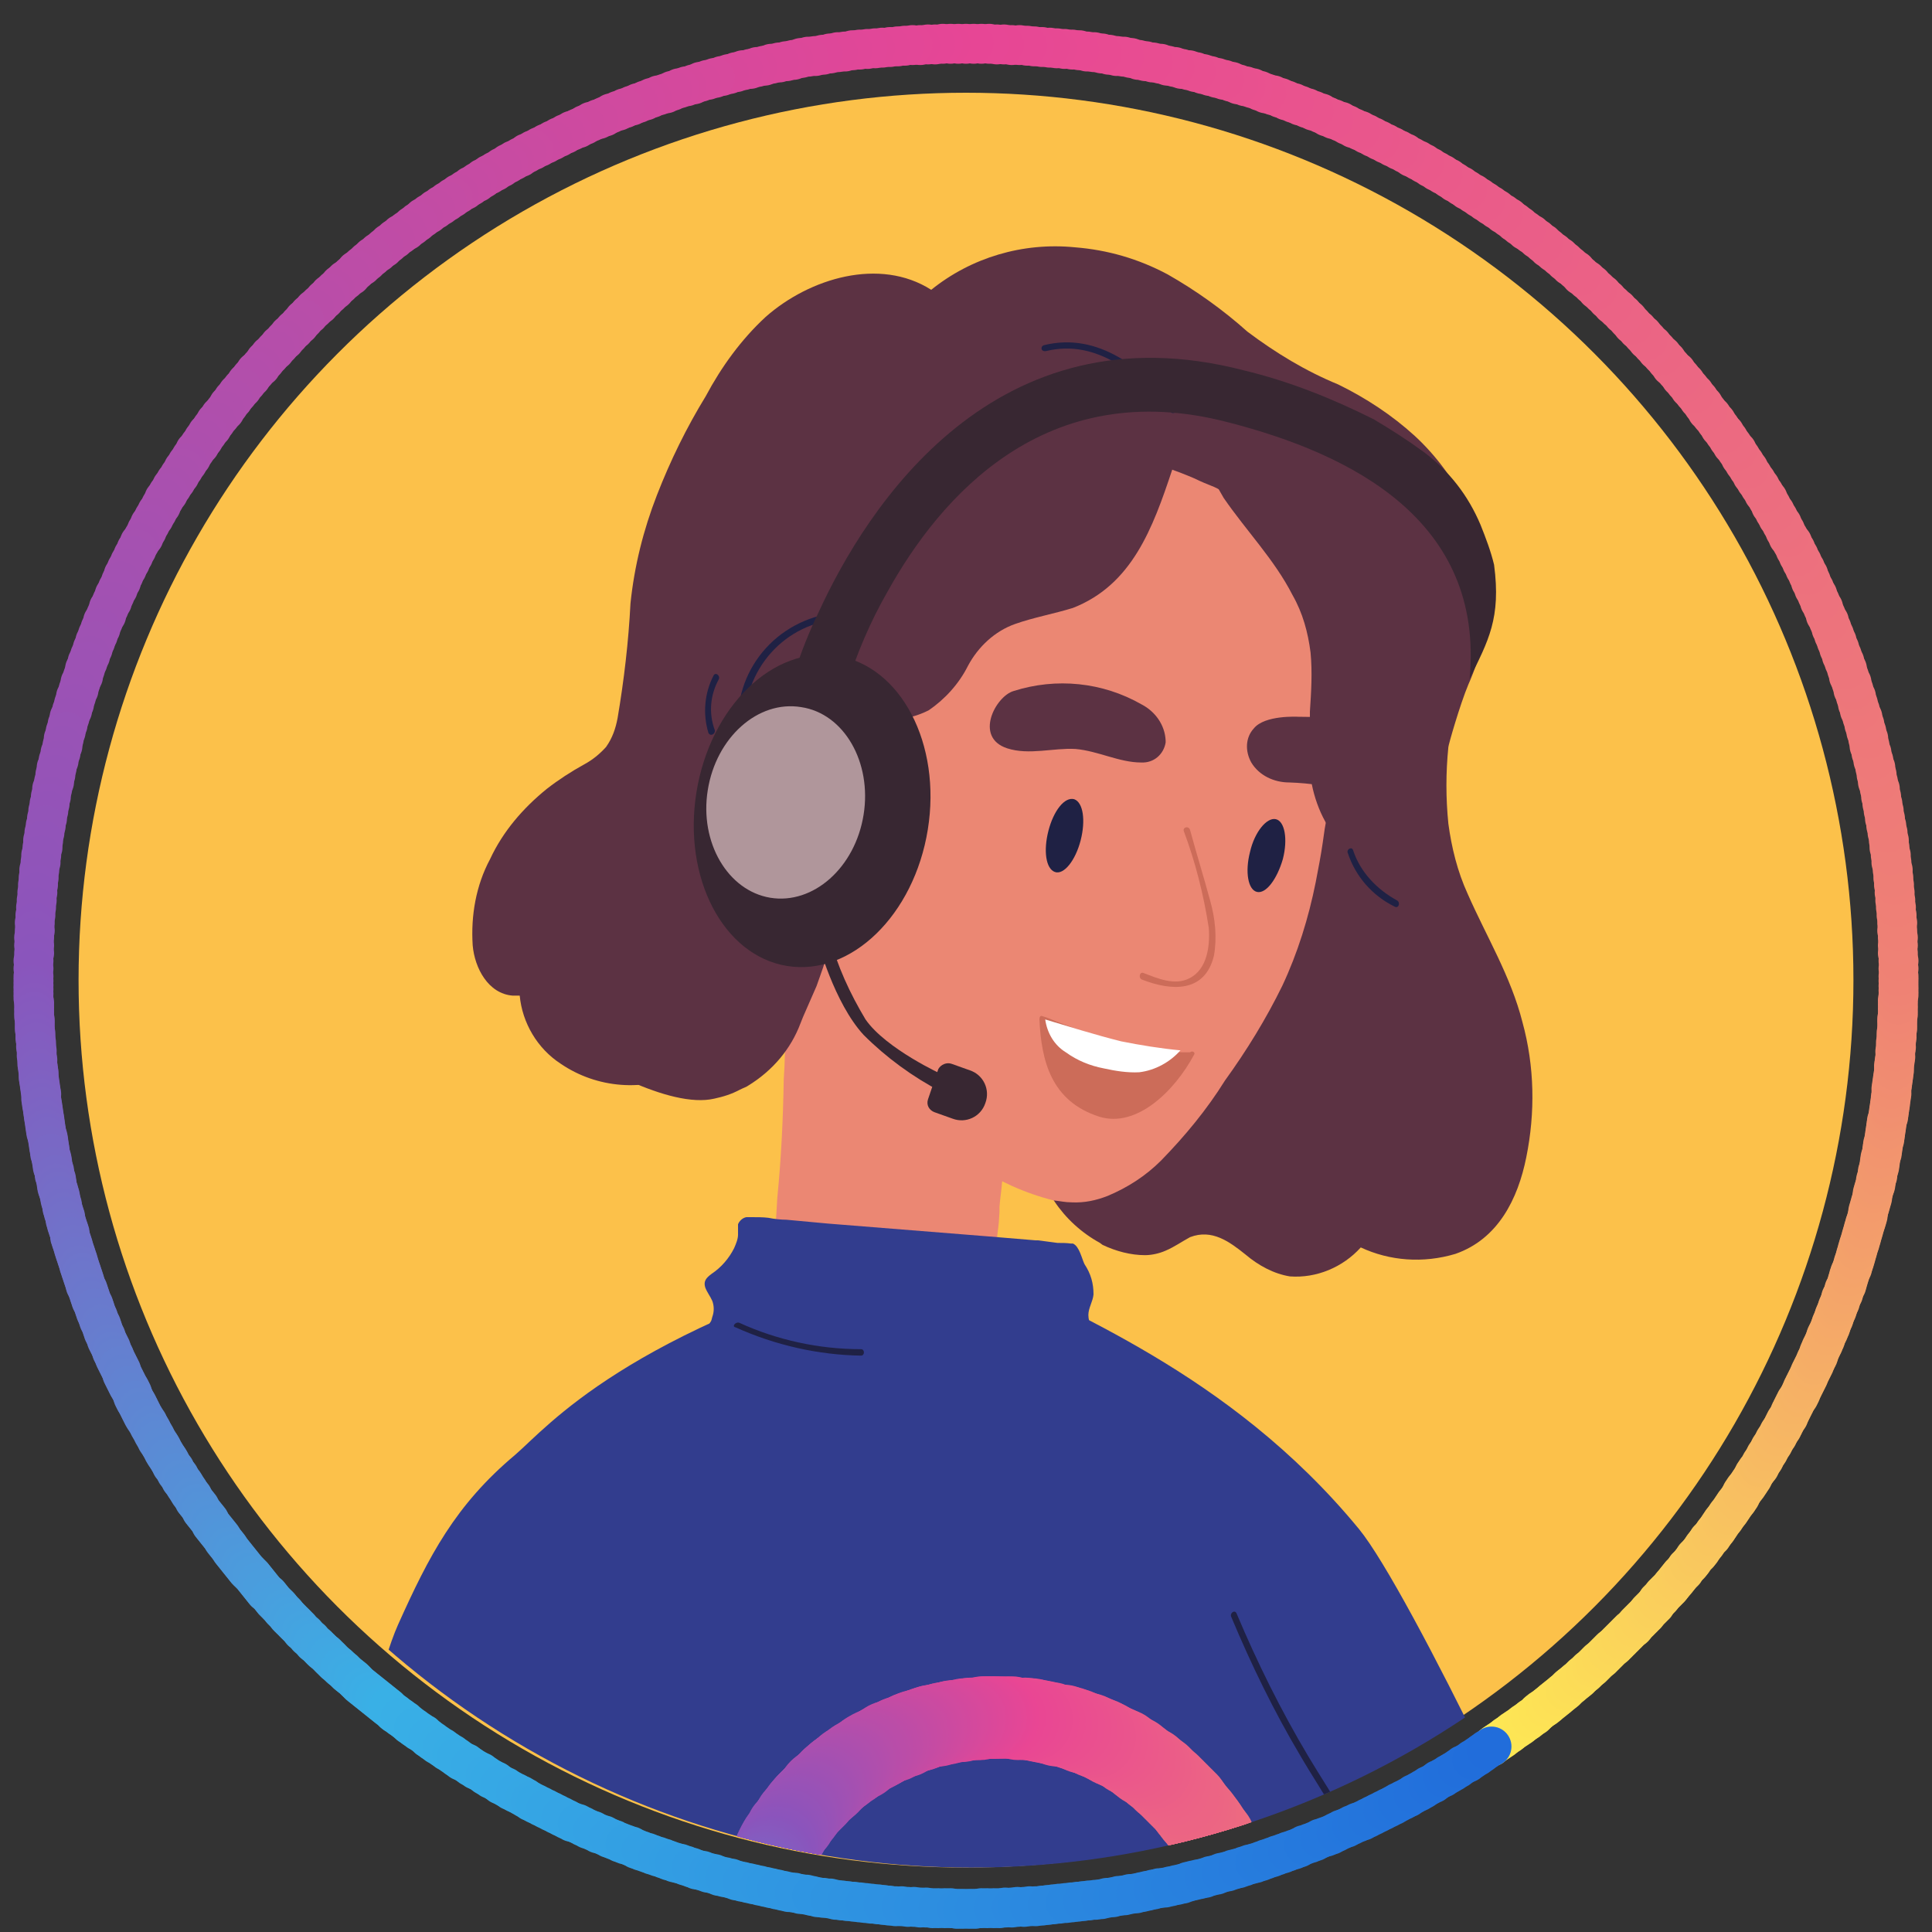 <?xml version="1.0" encoding="utf-8"?>
<!-- Generator: Adobe Illustrator 25.0.0, SVG Export Plug-In . SVG Version: 6.00 Build 0)  -->
<svg version="1.1" id="圖層_1" xmlns="http://www.w3.org/2000/svg" xmlns:xlink="http://www.w3.org/1999/xlink" x="0px" y="0px"
	 viewBox="0 0 300 300" style="enable-background:new 0 0 300 300;" xml:space="preserve">
<rect x="0" y="0" width="300" height="300" fill="#333333" stroke="none"/>
<style type="text/css">
	.st0{fill:#FCC14A;}
	.st1{clip-path:url(#SVGID_2_);}
	.st2{fill:#5C3243;}
	.st3{fill:#323D8E;}
	.st4{fill:#EB8773;}
	.st5{fill:#1F2144;}
	.st6{fill:#CC6C59;}
	.st7{fill:#FFFFFF;}
	.st8{fill:#382732;}
	.st9{fill:#B0969B;}
	.st10{fill:#FFF051;}
	.st11{fill:#FFEF51;}
	.st12{fill:#FFEE52;}
	.st13{fill:#FFED52;}
	.st14{fill:#FEEC52;}
	.st15{fill:#FEEB53;}
	.st16{fill:#FEEA53;}
	.st17{fill:#FEE953;}
	.st18{fill:#FEE854;}
	.st19{fill:#FEE754;}
	.st20{fill:#FEE654;}
	.st21{fill:#FDE554;}
	.st22{fill:#FDE455;}
	.st23{fill:#FDE355;}
	.st24{fill:#FDE255;}
	.st25{fill:#FDE156;}
	.st26{fill:#FDE056;}
	.st27{fill:#FDDF56;}
	.st28{fill:#FCDE57;}
	.st29{fill:#FCDD57;}
	.st30{fill:#FCDC57;}
	.st31{fill:#FCDB58;}
	.st32{fill:#FCDA58;}
	.st33{fill:#FCD958;}
	.st34{fill:#FCD859;}
	.st35{fill:#FBD759;}
	.st36{fill:#FBD659;}
	.st37{fill:#FBD55A;}
	.st38{fill:#FBD45A;}
	.st39{fill:#FBD35A;}
	.st40{fill:#FBD25A;}
	.st41{fill:#FBD15B;}
	.st42{fill:#FAD05B;}
	.st43{fill:#FACF5B;}
	.st44{fill:#FACE5C;}
	.st45{fill:#FACD5C;}
	.st46{fill:#FACC5C;}
	.st47{fill:#FACB5D;}
	.st48{fill:#FACA5D;}
	.st49{fill:#F9C95D;}
	.st50{fill:#F9C85E;}
	.st51{fill:#F9C75E;}
	.st52{fill:#F9C65E;}
	.st53{fill:#F9C55F;}
	.st54{fill:#F9C45F;}
	.st55{fill:#F9C35F;}
	.st56{fill:#F8C260;}
	.st57{fill:#F8C160;}
	.st58{fill:#F8C060;}
	.st59{fill:#F8BF60;}
	.st60{fill:#F8BE61;}
	.st61{fill:#F8BD61;}
	.st62{fill:#F8BC61;}
	.st63{fill:#F7BB62;}
	.st64{fill:#F7BA62;}
	.st65{fill:#F7B962;}
	.st66{fill:#F7B963;}
	.st67{fill:#F7B863;}
	.st68{fill:#F7B763;}
	.st69{fill:#F6B664;}
	.st70{fill:#F6B564;}
	.st71{fill:#F6B464;}
	.st72{fill:#F6B365;}
	.st73{fill:#F6B265;}
	.st74{fill:#F6B165;}
	.st75{fill:#F6B065;}
	.st76{fill:#F5AF66;}
	.st77{fill:#F5AE66;}
	.st78{fill:#F5AD66;}
	.st79{fill:#F5AC67;}
	.st80{fill:#F5AB67;}
	.st81{fill:#F5AA67;}
	.st82{fill:#F5A968;}
	.st83{fill:#F4A868;}
	.st84{fill:#F4A768;}
	.st85{fill:#F4A669;}
	.st86{fill:#F4A569;}
	.st87{fill:#F4A469;}
	.st88{fill:#F4A36A;}
	.st89{fill:#F4A26A;}
	.st90{fill:#F3A16A;}
	.st91{fill:#F3A06B;}
	.st92{fill:#F39F6B;}
	.st93{fill:#F39E6B;}
	.st94{fill:#F39D6B;}
	.st95{fill:#F39C6C;}
	.st96{fill:#F39B6C;}
	.st97{fill:#F29A6C;}
	.st98{fill:#F2996D;}
	.st99{fill:#F2986D;}
	.st100{fill:#F2976D;}
	.st101{fill:#F2966E;}
	.st102{fill:#F2956E;}
	.st103{fill:#F2946E;}
	.st104{fill:#F1936F;}
	.st105{fill:#F1926F;}
	.st106{fill:#F1916F;}
	.st107{fill:#F19070;}
	.st108{fill:#F18F70;}
	.st109{fill:#F18E70;}
	.st110{fill:#F18D71;}
	.st111{fill:#F08C71;}
	.st112{fill:#F08B71;}
	.st113{fill:#F08A71;}
	.st114{fill:#F08972;}
	.st115{fill:#F08872;}
	.st116{fill:#F08772;}
	.st117{fill:#F08673;}
	.st118{fill:#EF8573;}
	.st119{fill:#EF8473;}
	.st120{fill:#EF8374;}
	.st121{fill:#EF8274;}
	.st122{fill:#EF8175;}
	.st123{fill:#EF8075;}
	.st124{fill:#EF7F76;}
	.st125{fill:#EF7E76;}
	.st126{fill:#EF7D77;}
	.st127{fill:#EE7C77;}
	.st128{fill:#EE7B78;}
	.st129{fill:#EE7A78;}
	.st130{fill:#EE7979;}
	.st131{fill:#EE7879;}
	.st132{fill:#EE777A;}
	.st133{fill:#EE767A;}
	.st134{fill:#EE757B;}
	.st135{fill:#EE747B;}
	.st136{fill:#EE737C;}
	.st137{fill:#ED727C;}
	.st138{fill:#ED717D;}
	.st139{fill:#ED707D;}
	.st140{fill:#ED6F7E;}
	.st141{fill:#ED6E7E;}
	.st142{fill:#ED6D7F;}
	.st143{fill:#ED6C80;}
	.st144{fill:#ED6B80;}
	.st145{fill:#ED6A81;}
	.st146{fill:#ED6981;}
	.st147{fill:#EC6882;}
	.st148{fill:#EC6782;}
	.st149{fill:#EC6683;}
	.st150{fill:#EC6583;}
	.st151{fill:#EC6484;}
	.st152{fill:#EC6385;}
	.st153{fill:#EC6285;}
	.st154{fill:#EC6186;}
	.st155{fill:#EC6086;}
	.st156{fill:#EB5F87;}
	.st157{fill:#EB5E87;}
	.st158{fill:#EB5D88;}
	.st159{fill:#EB5C88;}
	.st160{fill:#EB5B89;}
	.st161{fill:#EB5A8A;}
	.st162{fill:#EB598A;}
	.st163{fill:#EB588B;}
	.st164{fill:#EB578B;}
	.st165{fill:#EB568C;}
	.st166{fill:#EA558C;}
	.st167{fill:#EA548D;}
	.st168{fill:#EA538D;}
	.st169{fill:#EA528E;}
	.st170{fill:#EA518E;}
	.st171{fill:#EA508F;}
	.st172{fill:#EA4F8F;}
	.st173{fill:#EA4E90;}
	.st174{fill:#EA4D90;}
	.st175{fill:#EA4C91;}
	.st176{fill:#E94B91;}
	.st177{fill:#E94A92;}
	.st178{fill:#E94992;}
	.st179{fill:#E94893;}
	.st180{fill:#E94793;}
	.st181{fill:#E94694;}
	.st182{fill:#E84694;}
	.st183{fill:#E74695;}
	.st184{fill:#E64695;}
	.st185{fill:#E54796;}
	.st186{fill:#E44796;}
	.st187{fill:#E34797;}
	.st188{fill:#E24797;}
	.st189{fill:#E14797;}
	.st190{fill:#E04798;}
	.st191{fill:#DF4798;}
	.st192{fill:#DE4899;}
	.st193{fill:#DD4899;}
	.st194{fill:#DC4899;}
	.st195{fill:#DB489A;}
	.st196{fill:#DA489A;}
	.st197{fill:#D9489B;}
	.st198{fill:#D8499B;}
	.st199{fill:#D7499C;}
	.st200{fill:#D6499C;}
	.st201{fill:#D5499C;}
	.st202{fill:#D4499D;}
	.st203{fill:#D3499D;}
	.st204{fill:#D2499E;}
	.st205{fill:#D14A9E;}
	.st206{fill:#D04A9F;}
	.st207{fill:#CF4A9F;}
	.st208{fill:#CE4A9F;}
	.st209{fill:#CD4AA0;}
	.st210{fill:#CC4AA0;}
	.st211{fill:#CB4AA1;}
	.st212{fill:#CA4BA1;}
	.st213{fill:#C94BA1;}
	.st214{fill:#C84BA2;}
	.st215{fill:#C74BA2;}
	.st216{fill:#C64BA3;}
	.st217{fill:#C54BA3;}
	.st218{fill:#C44BA4;}
	.st219{fill:#C34CA4;}
	.st220{fill:#C24CA4;}
	.st221{fill:#C14CA5;}
	.st222{fill:#C04CA5;}
	.st223{fill:#BF4CA6;}
	.st224{fill:#BE4CA6;}
	.st225{fill:#BD4CA7;}
	.st226{fill:#BC4DA7;}
	.st227{fill:#BB4DA7;}
	.st228{fill:#BA4DA8;}
	.st229{fill:#B94DA9;}
	.st230{fill:#B84DA9;}
	.st231{fill:#B74EA9;}
	.st232{fill:#B64EAA;}
	.st233{fill:#B54EAA;}
	.st234{fill:#B44EAB;}
	.st235{fill:#B34EAB;}
	.st236{fill:#B24EAC;}
	.st237{fill:#B14EAC;}
	.st238{fill:#B04FAC;}
	.st239{fill:#AF4FAD;}
	.st240{fill:#AE4FAD;}
	.st241{fill:#AD4FAE;}
	.st242{fill:#AC4FAE;}
	.st243{fill:#AB4FAF;}
	.st244{fill:#AA4FAF;}
	.st245{fill:#A950AF;}
	.st246{fill:#A850B0;}
	.st247{fill:#A750B0;}
	.st248{fill:#A650B1;}
	.st249{fill:#A550B1;}
	.st250{fill:#A450B1;}
	.st251{fill:#A350B2;}
	.st252{fill:#A251B2;}
	.st253{fill:#A151B3;}
	.st254{fill:#A051B3;}
	.st255{fill:#9F51B4;}
	.st256{fill:#9E51B4;}
	.st257{fill:#9D51B4;}
	.st258{fill:#9C51B5;}
	.st259{fill:#9B52B5;}
	.st260{fill:#9A52B6;}
	.st261{fill:#9952B6;}
	.st262{fill:#9852B7;}
	.st263{fill:#9752B7;}
	.st264{fill:#9652B7;}
	.st265{fill:#9553B8;}
	.st266{fill:#9453B8;}
	.st267{fill:#9353B9;}
	.st268{fill:#9253B9;}
	.st269{fill:#9153B9;}
	.st270{fill:#9053BA;}
	.st271{fill:#8F53BA;}
	.st272{fill:#8E54BB;}
	.st273{fill:#8D54BB;}
	.st274{fill:#8C54BC;}
	.st275{fill:#8B54BC;}
	.st276{fill:#8A55BC;}
	.st277{fill:#8956BD;}
	.st278{fill:#8857BD;}
	.st279{fill:#8858BE;}
	.st280{fill:#8759BE;}
	.st281{fill:#865ABF;}
	.st282{fill:#855BBF;}
	.st283{fill:#845CC0;}
	.st284{fill:#835DC0;}
	.st285{fill:#825EC0;}
	.st286{fill:#825FC1;}
	.st287{fill:#8160C1;}
	.st288{fill:#8061C2;}
	.st289{fill:#7F62C2;}
	.st290{fill:#7E63C3;}
	.st291{fill:#7D64C3;}
	.st292{fill:#7D65C4;}
	.st293{fill:#7C66C4;}
	.st294{fill:#7B67C4;}
	.st295{fill:#7A68C5;}
	.st296{fill:#7969C5;}
	.st297{fill:#786AC6;}
	.st298{fill:#776BC6;}
	.st299{fill:#776CC7;}
	.st300{fill:#766DC7;}
	.st301{fill:#756EC7;}
	.st302{fill:#746FC8;}
	.st303{fill:#7370C8;}
	.st304{fill:#7271C9;}
	.st305{fill:#7172C9;}
	.st306{fill:#7173CA;}
	.st307{fill:#7074CA;}
	.st308{fill:#6F75CB;}
	.st309{fill:#6E76CB;}
	.st310{fill:#6D77CB;}
	.st311{fill:#6C78CC;}
	.st312{fill:#6B79CC;}
	.st313{fill:#6B7ACD;}
	.st314{fill:#6A7BCD;}
	.st315{fill:#697CCE;}
	.st316{fill:#687DCE;}
	.st317{fill:#677ECF;}
	.st318{fill:#667FCF;}
	.st319{fill:#6580CF;}
	.st320{fill:#6581D0;}
	.st321{fill:#6482D0;}
	.st322{fill:#6383D1;}
	.st323{fill:#6283D1;}
	.st324{fill:#6184D2;}
	.st325{fill:#6085D2;}
	.st326{fill:#6086D3;}
	.st327{fill:#5F87D3;}
	.st328{fill:#5E88D3;}
	.st329{fill:#5D89D4;}
	.st330{fill:#5C8AD4;}
	.st331{fill:#5B8BD5;}
	.st332{fill:#5A8CD5;}
	.st333{fill:#5A8DD6;}
	.st334{fill:#598ED6;}
	.st335{fill:#588FD7;}
	.st336{fill:#5790D7;}
	.st337{fill:#5691D7;}
	.st338{fill:#5592D8;}
	.st339{fill:#5493D8;}
	.st340{fill:#5494D9;}
	.st341{fill:#5395D9;}
	.st342{fill:#5296DA;}
	.st343{fill:#5197DA;}
	.st344{fill:#5098DB;}
	.st345{fill:#4F99DB;}
	.st346{fill:#4E9ADB;}
	.st347{fill:#4E9BDC;}
	.st348{fill:#4D9CDC;}
	.st349{fill:#4C9DDD;}
	.st350{fill:#4B9EDD;}
	.st351{fill:#4A9FDE;}
	.st352{fill:#49A0DE;}
	.st353{fill:#48A1DE;}
	.st354{fill:#48A2DF;}
	.st355{fill:#47A3DF;}
	.st356{fill:#46A4E0;}
	.st357{fill:#45A5E0;}
	.st358{fill:#44A6E1;}
	.st359{fill:#43A7E1;}
	.st360{fill:#43A8E2;}
	.st361{fill:#42A9E2;}
	.st362{fill:#41AAE2;}
	.st363{fill:#40ABE3;}
	.st364{fill:#3FACE3;}
	.st365{fill:#3EADE4;}
	.st366{fill:#3DAEE4;}
	.st367{fill:#3DAFE5;}
	.st368{fill:#3CB0E5;}
	.st369{fill:#3BB1E6;}
	.st370{fill:#3AB2E6;}
	.st371{fill:#3AB1E6;}
	.st372{fill:#39B0E6;}
	.st373{fill:#39AFE6;}
	.st374{fill:#39AEE5;}
	.st375{fill:#38ADE5;}
	.st376{fill:#38ACE5;}
	.st377{fill:#37ABE5;}
	.st378{fill:#37AAE5;}
	.st379{fill:#37A9E5;}
	.st380{fill:#36A8E4;}
	.st381{fill:#36A7E4;}
	.st382{fill:#36A6E4;}
	.st383{fill:#35A5E4;}
	.st384{fill:#35A4E4;}
	.st385{fill:#35A3E4;}
	.st386{fill:#34A2E3;}
	.st387{fill:#34A1E3;}
	.st388{fill:#34A0E3;}
	.st389{fill:#339FE3;}
	.st390{fill:#339EE3;}
	.st391{fill:#329DE3;}
	.st392{fill:#329CE3;}
	.st393{fill:#329BE2;}
	.st394{fill:#319AE2;}
	.st395{fill:#3199E2;}
	.st396{fill:#3198E2;}
	.st397{fill:#3097E2;}
	.st398{fill:#3096E2;}
	.st399{fill:#3095E1;}
	.st400{fill:#2F94E1;}
	.st401{fill:#2F93E1;}
	.st402{fill:#2F92E1;}
	.st403{fill:#2E91E1;}
	.st404{fill:#2E90E1;}
	.st405{fill:#2D8FE0;}
	.st406{fill:#2D8EE0;}
	.st407{fill:#2C8DE0;}
	.st408{fill:#2C8CE0;}
	.st409{fill:#2C8BE0;}
	.st410{fill:#2B8AE0;}
	.st411{fill:#2B89DF;}
	.st412{fill:#2B88DF;}
	.st413{fill:#2A87DF;}
	.st414{fill:#2A86DF;}
	.st415{fill:#2A85DF;}
	.st416{fill:#2984DF;}
	.st417{fill:#2983DE;}
	.st418{fill:#2982DE;}
	.st419{fill:#2881DE;}
	.st420{fill:#2880DE;}
	.st421{fill:#277FDE;}
	.st422{fill:#277EDE;}
	.st423{fill:#277DDE;}
	.st424{fill:#267CDD;}
	.st425{fill:#267BDD;}
	.st426{fill:#267ADD;}
	.st427{fill:#2579DD;}
	.st428{fill:#2578DD;}
	.st429{fill:#2577DD;}
	.st430{fill:#2476DC;}
	.st431{fill:#2475DC;}
	.st432{fill:#2474DC;}
	.st433{fill:#2373DC;}
	.st434{fill:#2372DC;}
	.st435{fill:#2271DC;}
	.st436{fill:#2270DB;}
	.st437{fill:#226FDB;}
	.st438{fill:#216EDB;}
	.st439{fill:#216DDB;}
	.st440{fill:#FEE853;}
	.st441{fill:#FDE654;}
	.st442{fill:#FDE555;}
	.st443{fill:#FDE256;}
	.st444{fill:#FCDF56;}
	.st445{fill:#FCDF57;}
	.st446{fill:#FCDC58;}
	.st447{fill:#FBD859;}
	.st448{fill:#FBD25B;}
	.st449{fill:#FAD25B;}
	.st450{fill:#FAD15B;}
	.st451{fill:#FACF5C;}
	.st452{fill:#FACC5D;}
	.st453{fill:#F9CA5D;}
	.st454{fill:#F9C95E;}
	.st455{fill:#F8C45F;}
	.st456{fill:#F8C35F;}
	.st457{fill:#F8BF61;}
	.st458{fill:#F7BC61;}
	.st459{fill:#F7BC62;}
	.st460{fill:#F7B663;}
	.st461{fill:#F6B364;}
	.st462{fill:#F6B066;}
	.st463{fill:#F5A868;}
	.st464{fill:#F4A369;}
	.st465{fill:#F3A06A;}
	.st466{fill:#F39A6C;}
	.st467{fill:#F1906F;}
	.st468{fill:#F18D70;}
	.st469{fill:#F08A72;}
	.st470{fill:#F08773;}
	.st471{fill:#EF8474;}
	.st472{fill:#EF8174;}
	.st473{fill:#EF7F75;}
	.st474{fill:#EE7E76;}
	.st475{fill:#EE7D77;}
	.st476{fill:#EE7A79;}
	.st477{fill:#EE787A;}
	.st478{fill:#ED777A;}
	.st479{fill:#ED767A;}
	.st480{fill:#ED767B;}
	.st481{fill:#ED757B;}
	.st482{fill:#ED747C;}
	.st483{fill:#ED737C;}
	.st484{fill:#ED727D;}
	.st485{fill:#ED717E;}
	.st486{fill:#ED707E;}
	.st487{fill:#EC6F7E;}
	.st488{fill:#EC6F7F;}
	.st489{fill:#EC6E7F;}
	.st490{fill:#EC6D7F;}
	.st491{fill:#EC6D80;}
	.st492{fill:#EC6C80;}
	.st493{fill:#EC6B80;}
	.st494{fill:#EC6B81;}
	.st495{fill:#EC6A81;}
	.st496{fill:#EC6982;}
	.st497{fill:#EB6882;}
	.st498{fill:#EB6783;}
	.st499{fill:#EB6683;}
	.st500{fill:#EB6684;}
	.st501{fill:#EB6584;}
	.st502{fill:#EB6484;}
	.st503{fill:#EB6485;}
	.st504{fill:#EB6385;}
	.st505{fill:#EB6285;}
	.st506{fill:#EB6286;}
	.st507{fill:#EB6186;}
	.st508{fill:#EB6087;}
	.st509{fill:#EA6087;}
	.st510{fill:#EA5F87;}
	.st511{fill:#EA5E88;}
	.st512{fill:#EA5D88;}
	.st513{fill:#EA5D89;}
	.st514{fill:#EA5C89;}
	.st515{fill:#EA5B89;}
	.st516{fill:#EA5B8A;}
	.st517{fill:#EA5A8A;}
	.st518{fill:#EA598A;}
	.st519{fill:#EA598B;}
	.st520{fill:#E9598B;}
	.st521{fill:#E9588B;}
	.st522{fill:#E9578B;}
	.st523{fill:#E9578C;}
	.st524{fill:#E9568C;}
	.st525{fill:#E9558D;}
	.st526{fill:#E9548D;}
	.st527{fill:#E9538E;}
	.st528{fill:#E9528E;}
	.st529{fill:#E9528F;}
	.st530{fill:#E9518F;}
	.st531{fill:#E8518F;}
	.st532{fill:#E8508F;}
	.st533{fill:#E85090;}
	.st534{fill:#E84F90;}
	.st535{fill:#E84E90;}
	.st536{fill:#E84E91;}
	.st537{fill:#E84D91;}
	.st538{fill:#E84C92;}
	.st539{fill:#E84B92;}
	.st540{fill:#E84A93;}
	.st541{fill:#E74A93;}
	.st542{fill:#E74993;}
	.st543{fill:#E74994;}
	.st544{fill:#E74894;}
	.st545{fill:#E74794;}
	.st546{fill:#E74795;}
	.st547{fill:#E64696;}
	.st548{fill:#E54696;}
	.st549{fill:#E44696;}
	.st550{fill:#E14798;}
	.st551{fill:#DE4799;}
	.st552{fill:#DC489A;}
	.st553{fill:#DA489B;}
	.st554{fill:#D8489B;}
	.st555{fill:#D5499D;}
	.st556{fill:#D3499E;}
	.st557{fill:#CE4AA0;}
	.st558{fill:#CB4BA1;}
	.st559{fill:#C94BA2;}
	.st560{fill:#C74BA3;}
	.st561{fill:#C54CA3;}
	.st562{fill:#C44CA4;}
	.st563{fill:#C24CA5;}
	.st564{fill:#BE4DA6;}
	.st565{fill:#BD4DA6;}
	.st566{fill:#BD4DA7;}
	.st567{fill:#BB4DA8;}
	.st568{fill:#B94DA8;}
	.st569{fill:#B84EA9;}
	.st570{fill:#B64EA9;}
	.st571{fill:#B44EAA;}
	.st572{fill:#B24FAB;}
	.st573{fill:#B14FAC;}
	.st574{fill:#AF4FAC;}
	.st575{fill:#AD4FAD;}
	.st576{fill:#AC50AE;}
	.st577{fill:#AB50AE;}
	.st578{fill:#AA50AE;}
	.st579{fill:#AA50AF;}
	.st580{fill:#A850AF;}
	.st581{fill:#A650B0;}
	.st582{fill:#A651B0;}
	.st583{fill:#A551B1;}
	.st584{fill:#A451B1;}
	.st585{fill:#A351B1;}
	.st586{fill:#A351B2;}
	.st587{fill:#A151B2;}
	.st588{fill:#9F52B3;}
	.st589{fill:#9E52B3;}
	.st590{fill:#9E52B4;}
	.st591{fill:#9D52B4;}
	.st592{fill:#9C52B4;}
	.st593{fill:#9C52B5;}
	.st594{fill:#9A52B5;}
	.st595{fill:#9953B6;}
	.st596{fill:#9853B6;}
	.st597{fill:#9753B6;}
	.st598{fill:#9753B7;}
	.st599{fill:#9653B7;}
	.st600{fill:#9553B7;}
	.st601{fill:#9354B8;}
	.st602{fill:#9254B9;}
	.st603{fill:#9154B9;}
	.st604{fill:#9054B9;}
	.st605{fill:#9054BA;}
	.st606{fill:#8F54BA;}
	.st607{fill:#8E54BA;}
	.st608{fill:#8D55BB;}
	.st609{fill:#8C55BB;}
	.st610{fill:#8B55BB;}
	.st611{fill:#8B55BC;}
	.st612{fill:#8956BC;}
	.st613{fill:#8858BD;}
	.st614{fill:#8758BD;}
	.st615{fill:#8659BE;}
	.st616{fill:#865ABE;}
	.st617{fill:#855ABF;}
	.st618{fill:#845BBF;}
	.st619{fill:#845CBF;}
	.st620{fill:#825FC0;}
	.st621{fill:#815FC1;}
	.st622{fill:#8060C1;}
	.st623{fill:#8061C1;}
	.st624{fill:#7F61C2;}
	.st625{fill:#7E62C2;}
	.st626{fill:#7E63C2;}
	.st627{fill:#7D63C3;}
	.st628{fill:#7C64C3;}
	.st629{fill:#7C65C3;}
	.st630{fill:#7B65C4;}
	.st631{fill:#7B66C4;}
	.st632{fill:#7A67C4;}
	.st633{fill:#7968C5;}
	.st634{fill:#7869C5;}
	.st635{fill:#776AC6;}
	.st636{fill:#766BC6;}
	.st637{fill:#766CC6;}
	.st638{fill:#756CC7;}
	.st639{fill:#756DC7;}
	.st640{fill:#746DC7;}
	.st641{fill:#746EC7;}
	.st642{fill:#736EC8;}
	.st643{fill:#736FC8;}
	.st644{fill:#7270C8;}
	.st645{fill:#7270C9;}
	.st646{fill:#7171C9;}
	.st647{fill:#7072C9;}
	.st648{fill:#7072CA;}
	.st649{fill:#6F73CA;}
	.st650{fill:#6F74CA;}
	.st651{fill:#6E74CA;}
	.st652{fill:#6E75CB;}
	.st653{fill:#6D75CB;}
	.st654{fill:#6D76CB;}
	.st655{fill:#6C77CB;}
	.st656{fill:#6C77CC;}
	.st657{fill:#6B77CC;}
	.st658{fill:#6B78CC;}
	.st659{fill:#6A79CD;}
	.st660{fill:#697ACD;}
	.st661{fill:#697BCD;}
	.st662{fill:#687BCE;}
	.st663{fill:#677CCE;}
	.st664{fill:#677DCE;}
	.st665{fill:#667DCF;}
	.st666{fill:#667ECF;}
	.st667{fill:#657ECF;}
	.st668{fill:#657FCF;}
	.st669{fill:#6480D0;}
	.st670{fill:#6380D0;}
	.st671{fill:#6381D0;}
	.st672{fill:#6282D1;}
	.st673{fill:#6183D1;}
	.st674{fill:#6084D2;}
	.st675{fill:#5F85D2;}
	.st676{fill:#5E86D3;}
	.st677{fill:#5E87D3;}
	.st678{fill:#5D87D3;}
	.st679{fill:#5D88D3;}
	.st680{fill:#5C88D4;}
	.st681{fill:#5C89D4;}
	.st682{fill:#5B8AD4;}
	.st683{fill:#5A8AD5;}
	.st684{fill:#5A8BD5;}
	.st685{fill:#598CD5;}
	.st686{fill:#588DD6;}
	.st687{fill:#588ED6;}
	.st688{fill:#578ED6;}
	.st689{fill:#578ED7;}
	.st690{fill:#568FD7;}
	.st691{fill:#5690D7;}
	.st692{fill:#5590D7;}
	.st693{fill:#5591D8;}
	.st694{fill:#5491D8;}
	.st695{fill:#5492D8;}
	.st696{fill:#5393D8;}
	.st697{fill:#5393D9;}
	.st698{fill:#5293D9;}
	.st699{fill:#5294D9;}
	.st700{fill:#5195D9;}
	.st701{fill:#5195DA;}
	.st702{fill:#5096DA;}
	.st703{fill:#5097DA;}
	.st704{fill:#4F97DB;}
	.st705{fill:#4F98DB;}
	.st706{fill:#4E98DB;}
	.st707{fill:#4E99DB;}
	.st708{fill:#4D99DC;}
	.st709{fill:#4D9ADC;}
	.st710{fill:#4C9ADC;}
	.st711{fill:#4C9BDC;}
	.st712{fill:#4B9CDD;}
	.st713{fill:#4A9DDD;}
	.st714{fill:#499EDE;}
	.st715{fill:#489FDE;}
	.st716{fill:#48A0DE;}
	.st717{fill:#47A0DF;}
	.st718{fill:#47A1DF;}
	.st719{fill:#46A1DF;}
	.st720{fill:#46A2DF;}
	.st721{fill:#45A2E0;}
	.st722{fill:#45A3E0;}
	.st723{fill:#44A3E0;}
	.st724{fill:#44A4E0;}
	.st725{fill:#43A4E1;}
	.st726{fill:#43A5E1;}
	.st727{fill:#42A6E1;}
	.st728{fill:#41A6E2;}
	.st729{fill:#41A7E2;}
	.st730{fill:#40A8E2;}
	.st731{fill:#3FA9E3;}
	.st732{fill:#3FAAE3;}
	.st733{fill:#3EAAE3;}
	.st734{fill:#3EABE3;}
	.st735{fill:#3DABE4;}
	.st736{fill:#3DACE4;}
	.st737{fill:#3CACE4;}
	.st738{fill:#3CADE5;}
	.st739{fill:#3BADE5;}
	.st740{fill:#3BAEE5;}
	.st741{fill:#3AAFE5;}
	.st742{fill:#3AAFE6;}
	.st743{fill:#38AEE6;}
	.st744{fill:#38ADE6;}
	.st745{fill:#37ACE5;}
	.st746{fill:#36A9E5;}
	.st747{fill:#36A8E5;}
	.st748{fill:#36A7E5;}
	.st749{fill:#35A6E4;}
	.st750{fill:#34A3E4;}
	.st751{fill:#34A2E4;}
	.st752{fill:#34A1E4;}
	.st753{fill:#33A0E3;}
	.st754{fill:#329EE3;}
	.st755{fill:#329BE3;}
	.st756{fill:#319BE3;}
	.st757{fill:#319BE2;}
	.st758{fill:#3098E2;}
	.st759{fill:#2F95E2;}
	.st760{fill:#2E93E1;}
	.st761{fill:#2E92E1;}
	.st762{fill:#2D90E1;}
	.st763{fill:#2D8FE1;}
	.st764{fill:#2D8DE0;}
	.st765{fill:#2C8AE0;}
	.st766{fill:#2B89E0;}
	.st767{fill:#2985DF;}
	.st768{fill:#2983DF;}
	.st769{fill:#2982DF;}
	.st770{fill:#2882DE;}
	.st771{fill:#287FDE;}
	.st772{fill:#267CDE;}
	.st773{fill:#2477DD;}
	.st774{fill:#2476DD;}
	.st775{fill:#2374DC;}
	.st776{fill:#2371DC;}
	.st777{fill:#2270DC;}
</style>
<circle class="st0" cx="150" cy="152.2" r="137.8"/>
<g>
	<g>
		<defs>
			<circle id="SVGID_1_" cx="150.8" cy="152.2" r="137.8"/>
		</defs>
		<clipPath id="SVGID_2_">
			<use xlink:href="#SVGID_1_"  style="overflow:visible;"/>
		</clipPath>
		<g class="st1">
			<path class="st3" d="M48.5,318.4c0.6-12.3,8.2-54.7,13.3-66.1c4.8-10.7,8.9-18.6,18.2-26.4c5.1-4.4,17.2-19.2,61.4-31.6
				c2.5-0.4,5.1-0.4,7.5,0c0-0.3,0.4-0.7,0.7-0.4l0.8,0.6h0.1c0.1,0,0.4,0.1,0.4,0.4l3.5,2.3c10.3,6.5,36.2,15.4,56.6,40.2
				c7.9,9.6,32.5,61.4,36.4,73.3c2,6.1,4.7,12,8.2,17.4c3.4,5.2,7.3,10,10.9,15.1c3.5,4.9,6.4,10.3,8.5,16c1,2.7,2.1,5.4,3.5,8
				c1.8,3,4.1,5.5,6.6,7.8c1.7,1.6,3.1,3.5,4.1,5.6c-3.2,1.6-6.4,3.4-9.5,4.9c-6.5,2.3-13.6,2.5-20.1,4.8c-1.7,0.6-3.4,1.4-4.8,2.4
				c-14.4-11.2-28.1-23.3-41.1-36.2c-1.1,7.3,0.6,14.8,1.7,22.2c1.3,8.1,1.4,51.1,0.1,59.2c-0.1,1.1-1.7,1.4-2.5,0.7
				c-21.9,1-118.9,2.1-120.6,1.6c1.3-11.9,0.8-36.2,0.8-36.2s2.8-126.8,2.5-125c-7.2,45.6-10,161.1-10,161.1H48.5
				C48.5,440.2,47.1,346.1,48.5,318.4z"/>
			<path class="st2" d="M73.4,146.8c0.3,3.5,2.4,7.5,6.2,7.8c0.4,0,0.7,0,1.1,0c0.4,4.2,2.7,8.2,6.4,10.6c5.6,3.8,12.9,4.4,19.1,1.4
				l0.8-0.4c1.3-0.7,2.5-1.4,3.7-2.3l0,0c3.8-2.8,7.1-6.4,9.5-10.3l0.7-1l0.7-1.3c0.6-1.1,1.3-2.3,1.8-3.4c0.8,1.6,1.8,3.1,2.8,4.7
				c0,0.1,0.1,0.1,0.1,0.3c5.8,8,12.3,15.7,19.6,22.5c0.8,0.8,1.8,1.7,2.8,2.5l0.4,0.3c2.4,2.1,5.4,3.5,8.5,4.1
				c1.3,0.3,2.5,0.3,3.8,0.1c0.7,1.4,1.4,2.8,2.3,4.1c1.8,2.7,4.2,4.9,7.1,6.5l0.4,0.3c2.1,1,4.4,1.6,6.6,1.6c1.1,0,2.3-0.3,3.2-0.7
				c1.4-0.6,2.5-1.4,3.8-2.1c3.4-1.3,6.1,0.7,8.6,2.7c2,1.7,4.4,3,6.9,3.4c4.1,0.3,8.2-1.4,11-4.5c4.5,2.1,9.7,2.5,14.7,1
				c6.6-2.3,9.7-8.5,11-15c1.4-6.9,1.3-14.1-0.6-21c-1.8-7.1-5.6-13.3-8.5-19.9c-1.6-3.5-2.5-7.2-3-10.9c-0.4-4-0.4-7.9,0-11.9
				c0-0.3,1.8-6.6,3.1-9.7c2.1-4.7,3.1-9.6,3.1-14.7c-0.6-9.2-4.7-17.7-11.4-23.9c-3.5-3.2-7.6-5.9-11.9-8
				c-5.1-2.1-9.7-4.9-14.1-8.2c-3.8-3.4-8-6.4-12.4-8.9c-4.5-2.4-9.3-3.8-14.4-4.2c-8.1-0.8-16.1,1.6-22.3,6.6
				c-8-5.1-18.9-1.8-25.7,4.2c-3.8,3.5-6.9,7.8-9.3,12.3c-3,4.9-5.5,10-7.6,15.4c-2.1,5.4-3.5,11-4.1,16.8c-0.3,5.9-1,11.9-2,17.8
				c-0.3,1.6-0.8,3.1-1.8,4.5c-1,1.1-2.1,2-3.4,2.7c-2,1.1-4,2.4-5.8,3.8c-3.7,3-6.8,6.6-8.8,10.9C73.9,137.5,73.1,142.2,73.4,146.8
				z"/>
			<path class="st4" d="M118.6,211.6c0.4,1,1.4,0.8,2.4,1c3.4,0.1,6.9,0.3,10.3,0.4c6.9,0.3,13.8,0.3,20.9,0.3
				c0.1,0,0.1-0.1,0.1-0.1c0.4-3.4,0.8-6.6,1.3-10v-0.3l0.7-5.8c0.1-1.3,0.3-2.5,0.4-3.8s0.3-2.4,0.4-3.5l0.1-1.6c0-0.3,0-0.6,0-0.8
				c0.1-1.3,0.3-2.5,0.4-3.8c0.3-2.4,0.6-4.8,0.7-7.2l0.7,0.4c0.1,0,0.3,0,0.3,0c0-0.1,0-0.3,0-0.3l0,0l-0.8-0.6
				c0-0.4,0-0.8,0.1-1.3c0.1-0.4-0.4-0.3-0.4,0l-0.1,1.1c-2.5-1.8-5.1-4-7.3-6.2l-8.6-7.9l-9.5-8.8c-1.6-1.4-3.1-3-4.8-4.4l-0.1-0.1
				l-0.1-0.6l-1.6-1.6l0,0l-0.6-0.6l-0.4-0.3c-0.1-0.1-0.3-0.1-0.3,0v0.1c0,0.1,0,0.1,0,0.3v0.1c0,0.3,0,0.6,0,0.8v0.1
				c-0.1,1.3-0.3,2.5-0.4,3.8c0,0.8-0.1,1.7-0.1,2.5c-0.1,1.6-0.3,3.1-0.3,4.7v0.7c0,0.4,0,1,0,1.4c-0.1,2.5-0.1,5.2-0.3,7.9
				c-0.1,6.2-0.4,12.3-1,18.4l-0.1,1.7l-0.1,1.6v0.4v0.7l-0.4,3.5c-0.4,3.1-0.7,6.2-0.8,9.2c0,0.3,0,0.6,0,0.8c0,1.1,0,2.3,0,3.4
				v0.4c0,0.3,0,0.6,0,0.8C118.4,209.8,118.4,210.8,118.6,211.6z"/>
			<path class="st4" d="M126.6,95.8c-0.1,0.4-0.3,0.8-0.4,1.3c-1.3,4.9-2.1,10-2.5,15.3c0,0.3,0,0.6,0,0.8c0,0.7-0.1,1.4-0.1,2.1
				c-0.4,3.7-0.4,7.3-0.4,11.2l0,0v1.6c0,0.6,0,1.3,0,1.8l0,0c0.1,4.5,0.4,9.2,1.1,13.7l0.1,1.3l0,0v0.4c0.4,2.5,1.1,4.9,2,7.3
				c0.8,2.3,1.8,4.4,3.1,6.5c2.7,4.1,5.8,7.9,9.3,11.3c2.7,2.7,5.6,5.2,8.6,7.6l0.7,0.6c1,0.8,2.1,1.6,3.2,2.3
				c3.7,2.5,7.9,4.4,12.3,5.5c1,0.1,1.8,0.3,2.8,0.3c2,0.1,3.8-0.3,5.6-1c3.1-1.3,5.9-3.1,8.3-5.5c3.7-3.8,7.1-7.9,9.9-12.4
				c3.4-4.7,6.4-9.6,8.9-14.7c2.4-5.1,4.1-10.6,5.2-16.1c0.4-2.1,0.8-4.1,1.1-6.2l0.3-2.1c0.4-2.1,0.7-4.4,1.1-6.5V122
				c0.1-0.8,0.3-1.7,0.4-2.4l1.3-7.9l1.4-8.8l1.1-7.6c-3.7-1.7-6.8-4.4-8.9-7.8c-1-2.4-2.4-4.7-4.1-6.5c-2.1-1.7-4.4-3.1-6.8-4.1
				l-2.7-1.3c-1-0.4-2-0.8-3-1.3c-1.4-0.6-2.7-1.1-4.1-1.6l-0.6-0.1c-6.5-2.4-13.4-3.2-20.3-2.5c-4.9,0.7-9.7,2-14.3,4.1
				c-4.8,2-9,4.9-12.7,8.6C130.4,86.1,128,90.8,126.6,95.8z"/>
			<path class="st5" d="M162.8,129c-0.8,3.1-0.4,5.9,1,6.4s3.2-1.8,4-4.9c0.8-3.1,0.4-5.9-1-6.4C165.3,123.7,163.6,125.9,162.8,129z
				"/>
			<path class="st5" d="M194.1,132.3c-0.8,3.1-0.3,5.9,1.1,6.2s3.1-2,4-5.1c0.8-3.1,0.3-5.9-1.1-6.2
				C196.7,126.9,194.8,129.2,194.1,132.3z"/>
			<path class="st6" d="M161.4,158.3c0.3,6.4,1.8,12.7,9.3,15.1c5.8,1.8,11.7-4,14.7-9.6c0.3-0.4-0.3-0.7-0.6-0.4c-0.4,0-1,0-1.4,0
				c-2.8-0.3-5.8-0.7-8.5-1.4c-3.7-0.8-7.3-2-10.9-3.4c-0.7-0.3-1.4-0.6-2.1-0.8C161.5,157.6,161.4,158,161.4,158.3z"/>
			<path class="st2" d="M194.7,113.1c1.7-2.1,6.8-1.8,6.9-1.8c2.5,0,5.2,0.1,7.8,0.7c0,3.7,0.3,7.3,0.7,11l-0.3-0.1
				c-3.1-0.8-6.4-1.3-9.6-1.4c-2.4,0-4.7-1.1-5.9-3.1C193.3,116.6,193.4,114.5,194.7,113.1z"/>
			<path class="st2" d="M81.1,149.8c-0.6,4.2,1.1,8.5,4.5,11.2c5.8,4,18.4,11.2,25.3,9.6c1.4-0.3,2.7-0.7,4-1.4
				c0.6-0.3,1-0.4,1.4-0.7c3.7-2.3,6.5-5.6,8-9.6l0.4-1c0.7-1.6,1.4-3.2,2.1-4.8l0.6-1.7c0.3-0.8,0.6-1.7,0.8-2.5
				c0.8-2.4,1.4-4.8,2.1-7.2l0.3-1c0.6-2.1,1-4.1,1.6-6.4s1-3.8,1.7-5.6c0.6-1.4,1.3-2.8,2-4.1l0,0v-0.1c0.1-0.4,0.4-0.7,0.7-1.1
				l0,0v-0.1c1.1-1.8-2.1-8.8-0.1-10.2l0.6-0.4c0.6-0.4,1.3-0.7,2-1c1.8-0.1,3.5-0.6,5.1-1.4c2.5-1.7,4.7-4.1,6.1-6.9
				c1.6-3,4.2-5.4,7.3-6.5c2.8-1,6.1-1.6,9-2.5C175.8,90.8,179,82,182,73c0.1-0.6,0.3-1.1,0.6-1.7c0.6-1.8,1.1-3.8,1.8-5.6
				c0.7,2.7,1.7,5.1,3.1,7.5c0.6,0.8,1.1,1.8,1.7,2.7l0.8,1.4c3.5,5.1,7.9,9.6,10.7,15.1c1.6,2.8,2.4,5.8,2.8,8.9
				c0.3,3.1,0.1,6.2-0.1,9.2v1c-0.4,3.4-0.3,6.9,0.3,10.3l0,0c0.4,2,1.1,4,2.1,5.8l0.8,1.4c0.6,0.8,1,1.8,1.6,2.7c1,1.6,2,3,3,4.5
				c2,3,4.1,5.8,6.6,8.3c0,0.1,0.3,0.1,0.3,0.1s0.1,0,0.1-0.1c2.8-8,4.5-16.4,4.9-24.9c0.1-3.7,0.3-7.5,0.4-11.3
				c0.1-3.4,0-6.9-0.7-10.2c-1.6-6.2-4.1-12.1-7.8-17.4c-3.7-5.5-8.5-10-14.1-13.4c-3.1-1.7-6.4-3.2-9.6-4.7c-1.1-0.4-2.1-0.7-3.2-1
				c-0.6-0.4-1.1-0.7-1.8-1l0.4-1.4c0.1-0.3-0.4-0.6-0.4-0.1l-0.4,1.4l-1.1-0.4c0-0.1,0-0.3,0-0.4c0-0.1-0.1-0.3-0.3-0.1
				c-0.1,0-0.1,0.1-0.1,0.1c0,0.1,0,0.1,0,0.3c-1.8-0.7-3.8-1.1-5.8-1.4l0,0l-2.3-0.3c-3.5-0.4-7.1-0.4-10.5,0
				c-7.5,0.4-14.8,3-20.9,7.3c-6.1,4.8-11.3,10.5-15.7,16.8c-4.4,6.1-7.9,12.7-10.6,19.6c0,0.1-0.1,0.3-0.1,0.4h-0.1
				c-2.1,0.7-4.1,1.8-5.9,3.2c-0.6,0.4-1.1,1-1.7,1.4c-2.8,2.8-5.1,6.2-6.5,9.9c-0.7,1.8-1.4,3.8-1.8,5.6c-7.3,3-13.4,8.6-17.1,15.7
				C82.7,141.9,81.6,145.8,81.1,149.8z M185.4,61.4l0.1-0.3l0.6,0.3H185.4L185.4,61.4z"/>
			<path class="st4" d="M121.8,126.9L121.8,126.9c0.1,0.7,0.4,1.4,0.7,2.1l0.4,1c0.8,2,2,4,3.4,5.5c0.1,0.1,0.3,0.3,0.4,0.4
				c0.4,0.4,1,0.7,1.6,0.7l0,0c0.7,0,1.3-0.3,1.7-0.8c0.7-0.8,1.4-1.8,2.1-2.8c0.7-1.1,1.4-2.4,2.1-3.7c0.4-0.8,0.8-1.7,1.1-2.7
				v-0.1l0.3-0.7l0.1-0.3c1.3-3.7,2.3-7.3,2.8-11.2c0-0.1,0-0.1,0-0.3c1.6,0.8,3.5,0.8,5.2,0.1c0.6-0.3,0.3-1.3-0.3-1
				c-2.1,0.8-4.4,0.4-6.2-1c-1.6-1.1-3.2-2.1-5.1-2.8c-2.3-0.8-4.9-0.3-6.8,1.4c-0.7,0.6-1.4,1.3-2,2.1c-0.4,0.7-0.8,1.4-1.3,2.3
				C120.7,119,120.5,123.1,121.8,126.9z"/>
			<path class="st6" d="M183.8,129c-0.1-0.6,0.8-0.8,1-0.1c1,3.7,2.1,7.2,3.1,10.9c0.8,2.8,1.1,5.8,0.6,8.6
				c-1.4,5.8-6.6,5.5-11.2,3.7c-0.6-0.3-0.3-1.3,0.3-1c2.1,0.8,4.8,2,7.1,0.8c2.8-1.4,3.2-5.1,3-7.8
				C186.9,138.9,185.6,133.8,183.8,129z"/>
			<path class="st6" d="M127.2,135.9c1.3,0.8,3,1.3,4.5,0.8c0.6-0.1,1,0.8,0.3,1c-2,0.4-4,0-5.5-1.1
				C125.9,136.4,126.6,135.5,127.2,135.9z"/>
			<path class="st7" d="M162.3,158.3c0.3,2.1,1.4,4,3.2,5.1c1.8,1.3,3.8,2.1,5.9,2.5c1.8,0.4,3.7,0.7,5.5,0.6
				c2.5-0.3,4.8-1.6,6.4-3.4c-3.1-0.3-6.2-0.8-9.2-1.4C170.1,160.7,166.3,159.5,162.3,158.3z"/>
			<path class="st2" d="M156.4,116.2c3.4,1.1,7.2-0.1,10.6,0.1c3.5,0.3,6.8,2.1,10.2,2.1c2,0.1,3.5-1.3,3.8-3.1c0-0.1,0-0.1,0-0.3
				c-0.1-2.4-1.6-4.5-3.7-5.6c-6.1-3.5-13.3-4.2-19.9-2.1C154.6,108.1,151.2,114.5,156.4,116.2z"/>
			<path class="st3" d="M111.9,222.7c5.4,3.8,11.4,6.5,17.9,7.6c3.5,0.8,7.2,1.4,10.7,2.1c3.5,0.6,7.2,0.6,10.7,0
				c2.8-0.4,5.4-1.7,7.5-3.7c2.1-2.1,2.5-4.9,4.1-7.5c1.6-2.4,3.5-4.5,4-7.2c0-1,0.3-1.8,0.7-2.7c0.4-0.4,0.8-0.8,1.4-1.1
				c0.6-0.4,1-1,1.1-1.6c0.1,0.1,0.4,0.4,0.7,0.4c0.1,0,0.3,0,0.3,0c1.4,1.1,3,2.3,4.5,3.1c2.8,1.7,5.5,3.4,8.5,4.9
				c-0.3-0.3-7.3-4.7-10.6-7.1h-0.1c-1.7-1-3-2.4-4-4.1c-0.1-0.4-0.3-1-0.3-1.6c0-1.1,0.7-2.1,0.8-3.2c0-1.7-0.4-3.2-1.4-4.7
				c-0.4-0.8-0.8-2.8-1.8-3.2h-0.3c-0.7-0.1-1.4-0.1-2.1-0.1l-3-0.4h-0.4l-7.2-0.6l-25-2l-6.5-0.6c-0.8,0-1.8-0.1-2.8-0.3
				c-0.8-0.1-1.8-0.1-2.7-0.1c-0.3,0-0.4,0-0.7,0c-0.6,0.1-1.1,0.6-1.3,1.1c0,0.6,0,1,0,1.6c0,0.7-0.3,1.4-0.6,2.1
				c-0.8,1.6-2,3-3.5,4c-0.8,0.6-1.3,1.1-1,2.1c0.3,0.8,0.8,1.4,1.1,2.1c0.3,0.8,0.3,1.7,0,2.5c-0.1,0.3-0.1,0.6-0.3,0.8
				c-0.6,1.1-1.3,2.3-2.1,3.2l0,0C105,213.5,107.4,219,111.9,222.7z"/>
			<path class="st5" d="M192,250.5c3.2,7.6,6.9,15.1,11.2,22.3c3.7,6.2,8.1,12.1,9.6,19.2c1.7,7.6-0.1,15.4-0.7,23
				c-0.6,8.9-0.4,17.7,0.4,26.6c0,0.7-1,0.7-1,0c-0.7-8.3-1-16.7-0.6-25.1c0.6-8,2.8-16.2,1-24.3c-1.7-7.2-6.4-13.4-10-19.6
				c-4.1-6.9-7.6-14.1-10.7-21.5C190.9,250.5,191.7,249.9,192,250.5z"/>
			<path class="st5" d="M114.8,205.4c5.9,2.7,12.4,4.1,18.9,4.1c0.6,0,0.6,1,0,1c-6.6-0.1-13.3-1.6-19.5-4.4
				C113.6,206,114.2,205.2,114.8,205.4z"/>
			<path class="st5" d="M210.1,132c1.1,3.4,3.7,6.1,6.8,7.8c0.6,0.3,0.3,1.3-0.3,1c-3.5-1.7-6.1-4.7-7.3-8.3
				C209,131.9,209.9,131.4,210.1,132z"/>
			<path class="st5" d="M128.9,95.3c0.3,0,0.6,0.1,0.6,0.4c0,0.3-0.1,0.6-0.4,0.6l0,0c-8.6,1.3-14.5,9.3-13.3,18.1
				c0,0.3,0.1,0.6,0.1,0.7c0.1,0.7-0.8,0.8-1,0.1c-1.8-9.2,4.1-17.9,13.3-19.8C128.5,95.4,128.7,95.3,128.9,95.3z"/>
			<path class="st5" d="M110.8,104.9c0.3-0.6,1.1,0,0.8,0.6c-1.3,2.4-1.6,5.2-0.6,7.9c0.1,0.6-0.7,1-1,0.4
				C109.1,110.8,109.4,107.6,110.8,104.9z"/>
			<path class="st5" d="M162.1,53.6c8.5-2.1,15.4,3.7,20.5,9.7c0.4,0.6-0.4,1.1-0.8,0.7c-4.9-5.8-11.4-11.4-19.3-9.5
				C161.6,54.7,161.5,53.8,162.1,53.6z"/>
			<path class="st6" d="M128.6,114.1c1.6-0.7,2.8,1.4,3.2,2.5c1.3,2.8,0,7.8,3.8,9c0.6,0.3,0.3,1.1-0.4,1c-1.7-0.7-2.8-2.1-3.2-4
				c-0.3-1-0.8-8.8-3.1-7.8c-0.3,0.1-0.6,0-0.7-0.3C128.2,114.5,128.3,114.2,128.6,114.1z"/>
			
				<ellipse transform="matrix(0.159 -0.987 0.987 0.159 -18.107 230.373)" class="st8" cx="126.1" cy="125.8" rx="24.4" ry="18.2"/>
			<path class="st9" d="M134.1,126.5c-1.3,8.2-7.8,14-14.5,12.9c-6.6-1.1-11-8.6-9.7-16.7c1.3-8.2,7.8-14,14.5-12.9
				C131.1,110.8,135.4,118.4,134.1,126.5z"/>
			<path class="st8" d="M228.2,105.4L228.2,105.4c2.3-24.6-18.4-34.9-37.4-39.8c-28.5-7.5-44.9,11.7-53,26.3
				c-2.7,4.7-4.8,9.7-6.4,14.8c-0.6,2.3-3,3.5-5.1,2.8c0,0,0,0-0.1,0c-2.3-0.6-3.5-3-2.8-5.1l0,0c1-3.2,2.3-6.4,3.7-9.3
				c7.5-16.4,27.4-47.6,66-37.6c7.1,1.7,13.8,4.4,20.2,7.6c2.7,1.6,5.2,3.2,7.8,5.1c4,3,6.9,6.8,8.8,11.3c0.8,2,1.6,4.1,2.1,6.2
				C233.1,96,231.1,99.5,228.2,105.4z"/>
			<path class="st8" d="M146.4,166.9c0,0-8.8-4-12-8.6c-2.4-4-4.4-8.3-5.6-12.9l-1.8,0.8c0,0,2.5,9.5,7.1,14.5
				c3.5,3.5,7.6,6.5,12,8.8L146.4,166.9z"/>
			<path class="st8" d="M147.8,165.2l2.8,1c2.1,0.7,3.2,3,2.4,5.1l0,0c-0.7,2.1-3,3.2-5.1,2.4l-2.8-1c-0.8-0.3-1.3-1.1-1-2l0,0
				l1.6-4.7C146.1,165.3,147,164.9,147.8,165.2L147.8,165.2z"/>
			<path class="st7" d="M170.7,303.6l-21.5-12.4c-1-0.6-2.4-0.3-3,0.8c-0.1,0.3-0.3,0.7-0.3,1.1v24.7c0,1.3,1,2.3,2.3,2.3
				c0.4,0,0.7-0.1,1.1-0.3l21.5-12.4c1.3,0,2.3-0.6,2.3-1.8C173.1,304.2,171.9,303.2,170.7,303.6z"/>
			<circle class="st120" cx="194.1" cy="306.3" r="6.4"/>
			<circle class="st121" cx="194.1" cy="305.8" r="6.4"/>
			<circle class="st122" cx="194.1" cy="304.9" r="6.4"/>
			<circle class="st123" cx="194.1" cy="303.7" r="6.4"/>
			<circle class="st124" cx="194" cy="302.7" r="6.4"/>
			<circle class="st125" cx="194" cy="301.6" r="6.4"/>
			<circle class="st126" cx="193.8" cy="300.6" r="6.4"/>
			<circle class="st127" cx="193.7" cy="299.6" r="6.4"/>
			<circle class="st128" cx="193.4" cy="298.6" r="6.4"/>
			<circle class="st129" cx="193.3" cy="297.7" r="6.4"/>
			<circle class="st130" cx="193" cy="296.7" r="6.4"/>
			<circle class="st131" cx="192.9" cy="295.7" r="6.4"/>
			<circle class="st132" cx="192.6" cy="294.7" r="6.4"/>
			<circle class="st133" cx="192.3" cy="293.7" r="6.4"/>
			<circle class="st134" cx="191.9" cy="292.7" r="6.4"/>
			<circle class="st135" cx="191.6" cy="291.9" r="6.4"/>
			<circle class="st136" cx="191.2" cy="290.9" r="6.4"/>
			<circle class="st137" cx="190.7" cy="289.9" r="6.4"/>
			<circle class="st138" cx="190.3" cy="289" r="6.4"/>
			<circle class="st139" cx="189.9" cy="288.2" r="6.4"/>
			<circle class="st140" cx="189.5" cy="287.2" r="6.4"/>
			<circle class="st141" cx="188.9" cy="286.4" r="6.4"/>
			<circle class="st142" cx="188.5" cy="285.5" r="6.4"/>
			<circle class="st143" cx="187.9" cy="284.7" r="6.4"/>
			<circle class="st144" cx="187.3" cy="283.8" r="6.4"/>
			<circle class="st145" cx="186.8" cy="283.1" r="6.4"/>
			<circle class="st146" cx="186.2" cy="282.3" r="6.4"/>
			<circle class="st147" cx="185.6" cy="281.6" r="6.4"/>
			<circle class="st148" cx="184.9" cy="280.7" r="6.4"/>
			<circle class="st149" cx="184.4" cy="280" r="6.4"/>
			<circle class="st150" cx="183.7" cy="279.3" r="6.4"/>
			<circle class="st151" cx="183" cy="278.6" r="6.4"/>
			<circle class="st151" cx="182.3" cy="277.9" r="6.4"/>
			<circle class="st152" cx="181.6" cy="277.2" r="6.4"/>
			<circle class="st153" cx="180.8" cy="276.5" r="6.4"/>
			<circle class="st154" cx="180.1" cy="275.8" r="6.4"/>
			<circle class="st155" cx="179.3" cy="275.2" r="6.4"/>
			<circle class="st156" cx="178.6" cy="274.6" r="6.4"/>
			
				<ellipse transform="matrix(0.16 -0.987 0.987 0.16 -121.263 405.614)" class="st157" cx="177.7" cy="274.1" rx="6.4" ry="6.4"/>
			
				<ellipse transform="matrix(0.16 -0.987 0.987 0.16 -121.299 404.442)" class="st158" cx="177" cy="273.5" rx="6.4" ry="6.4"/>
			<circle class="st159" cx="176.2" cy="272.9" r="6.4"/>
			<circle class="st160" cx="175.3" cy="272.4" r="6.4"/>
			
				<ellipse transform="matrix(0.16 -0.987 0.987 0.16 -121.76 400.51)" class="st161" cx="174.5" cy="271.8" rx="6.4" ry="6.4"/>
			<circle class="st162" cx="173.6" cy="271.4" r="6.4"/>
			<circle class="st163" cx="172.7" cy="271" r="6.4"/>
			<circle class="st164" cx="171.8" cy="270.5" r="6.4"/>
			<circle class="st165" cx="171" cy="270.1" r="6.4"/>
			<circle class="st166" cx="170" cy="269.7" r="6.4"/>
			<circle class="st167" cx="169.1" cy="269.3" r="6.4"/>
			<circle class="st168" cx="168.1" cy="269" r="6.4"/>
			<circle class="st169" cx="167.1" cy="268.6" r="6.4"/>
			<circle class="st170" cx="166.2" cy="268.3" r="6.4"/>
			<circle class="st171" cx="165.2" cy="268" r="6.4"/>
			<circle class="st172" cx="164.2" cy="267.9" r="6.4"/>
			<circle class="st173" cx="163.2" cy="267.6" r="6.4"/>
			<circle class="st174" cx="162.2" cy="267.4" r="6.4"/>
			<circle class="st175" cx="161.2" cy="267.2" r="6.4"/>
			<circle class="st176" cx="160.2" cy="267" r="6.4"/>
			<circle class="st177" cx="159.2" cy="266.9" r="6.4"/>
			<circle class="st178" cx="158.1" cy="266.9" r="6.4"/>
			<circle class="st179" cx="157.1" cy="266.7" r="6.4"/>
			<circle class="st180" cx="156" cy="266.7" r="6.4"/>
			<circle class="st181" cx="155" cy="266.7" r="6.4"/>
			<circle class="st182" cx="154.4" cy="266.7" r="6.4"/>
			<circle class="st183" cx="154" cy="266.7" r="6.4"/>
			<circle class="st184" cx="153.6" cy="266.7" r="6.4"/>
			<circle class="st185" cx="153" cy="266.7" r="6.4"/>
			<circle class="st186" cx="152.6" cy="266.7" r="6.4"/>
			<circle class="st187" cx="152.2" cy="266.9" r="6.4"/>
			<circle class="st188" cx="151.6" cy="266.9" r="6.4"/>
			<circle class="st189" cx="151.2" cy="266.9" r="6.4"/>
			<circle class="st190" cx="150.8" cy="266.9" r="6.4"/>
			<circle class="st191" cx="150.2" cy="267" r="6.4"/>
			<circle class="st192" cx="149.8" cy="267" r="6.4"/>
			<circle class="st193" cx="149.4" cy="267.2" r="6.4"/>
			<circle class="st194" cx="148.8" cy="267.2" r="6.4"/>
			<circle class="st195" cx="148.4" cy="267.3" r="6.4"/>
			<circle class="st196" cx="147.9" cy="267.3" r="6.4"/>
			<circle class="st197" cx="147.5" cy="267.4" r="6.4"/>
			<circle class="st198" cx="147" cy="267.6" r="6.4"/>
			<circle class="st199" cx="146.5" cy="267.6" r="6.4"/>
			<circle class="st200" cx="146.1" cy="267.7" r="6.4"/>
			<circle class="st201" cx="145.7" cy="267.9" r="6.4"/>
			<circle class="st202" cx="145.3" cy="267.9" r="6.4"/>
			<circle class="st203" cx="144.7" cy="268" r="6.4"/>
			<circle class="st204" cx="144.3" cy="268.1" r="6.4"/>
			<circle class="st205" cx="143.8" cy="268.3" r="6.4"/>
			<circle class="st206" cx="143.4" cy="268.4" r="6.4"/>
			<circle class="st207" cx="143" cy="268.6" r="6.4"/>
			<circle class="st208" cx="142.6" cy="268.7" r="6.4"/>
			<circle class="st209" cx="142.1" cy="268.8" r="6.4"/>
			<circle class="st210" cx="141.7" cy="269" r="6.4"/>
			<circle class="st211" cx="141.3" cy="269.1" r="6.4"/>
			<circle class="st212" cx="140.9" cy="269.3" r="6.4"/>
			<circle class="st213" cx="140.5" cy="269.6" r="6.4"/>
			<circle class="st214" cx="140" cy="269.7" r="6.4"/>
			<circle class="st215" cx="139.6" cy="269.8" r="6.4"/>
			<circle class="st216" cx="139.2" cy="270" r="6.4"/>
			<circle class="st217" cx="138.8" cy="270.3" r="6.4"/>
			<circle class="st218" cx="138.3" cy="270.4" r="6.4"/>
			<circle class="st219" cx="137.9" cy="270.5" r="6.4"/>
			<circle class="st220" cx="137.5" cy="270.8" r="6.4"/>
			<circle class="st221" cx="137.1" cy="271" r="6.4"/>
			<circle class="st222" cx="136.8" cy="271.2" r="6.4"/>
			<circle class="st223" cx="136.4" cy="271.4" r="6.4"/>
			<circle class="st224" cx="135.9" cy="271.7" r="6.4"/>
			<circle class="st225" cx="135.5" cy="271.8" r="6.4"/>
			<circle class="st226" cx="135.1" cy="272.1" r="6.4"/>
			<circle class="st227" cx="134.8" cy="272.2" r="6.4"/>
			<circle class="st228" cx="134.4" cy="272.5" r="6.4"/>
			<circle class="st228" cx="134" cy="272.8" r="6.4"/>
			<circle class="st229" cx="133.7" cy="273.1" r="6.4"/>
			<circle class="st230" cx="133.3" cy="273.2" r="6.4"/>
			<circle class="st231" cx="132.8" cy="273.5" r="6.4"/>
			<circle class="st232" cx="132.5" cy="273.8" r="6.4"/>
			<circle class="st233" cx="132.1" cy="274.1" r="6.4"/>
			<circle class="st234" cx="131.8" cy="274.2" r="6.4"/>
			<circle class="st235" cx="131.4" cy="274.5" r="6.4"/>
			<circle class="st236" cx="131.1" cy="274.8" r="6.4"/>
			<circle class="st237" cx="130.7" cy="275.1" r="6.4"/>
			<circle class="st238" cx="130.4" cy="275.3" r="6.4"/>
			<circle class="st239" cx="130" cy="275.6" r="6.4"/>
			<circle class="st240" cx="129.7" cy="275.9" r="6.4"/>
			<circle class="st241" cx="129.3" cy="276.2" r="6.4"/>
			<circle class="st242" cx="129" cy="276.5" r="6.4"/>
			<circle class="st243" cx="128.7" cy="276.9" r="6.4"/>
			<circle class="st244" cx="128.3" cy="277.2" r="6.4"/>
			<circle class="st245" cx="128" cy="277.5" r="6.4"/>
			<circle class="st246" cx="127.7" cy="277.7" r="6.4"/>
			<circle class="st247" cx="127.3" cy="278" r="6.4"/>
			<circle class="st248" cx="127" cy="278.4" r="6.4"/>
			<circle class="st249" cx="126.8" cy="278.7" r="6.4"/>
			<circle class="st250" cx="126.5" cy="279" r="6.4"/>
			<circle class="st251" cx="126.2" cy="279.3" r="6.4"/>
			<circle class="st252" cx="125.8" cy="279.7" r="6.4"/>
			<circle class="st253" cx="125.5" cy="280" r="6.4"/>
			<circle class="st254" cx="125.2" cy="280.3" r="6.4"/>
			<circle class="st255" cx="124.9" cy="280.7" r="6.4"/>
			<circle class="st256" cx="124.6" cy="281" r="6.4"/>
			<circle class="st257" cx="124.4" cy="281.4" r="6.4"/>
			<circle class="st258" cx="124.1" cy="281.7" r="6.4"/>
			<circle class="st259" cx="123.8" cy="282.1" r="6.4"/>
			<circle class="st260" cx="123.5" cy="282.4" r="6.4"/>
			<circle class="st261" cx="123.4" cy="282.8" r="6.4"/>
			<circle class="st262" cx="123.1" cy="283.1" r="6.4"/>
			<circle class="st263" cx="122.8" cy="283.5" r="6.4"/>
			<circle class="st264" cx="122.5" cy="284" r="6.4"/>
			<circle class="st265" cx="122.2" cy="284.2" r="6.4"/>
			<circle class="st266" cx="122.1" cy="284.7" r="6.4"/>
			<circle class="st267" cx="121.8" cy="285.1" r="6.4"/>
			<circle class="st268" cx="121.5" cy="285.4" r="6.4"/>
			<circle class="st269" cx="121.2" cy="285.8" r="6.4"/>
			<circle class="st270" cx="121.1" cy="286.2" r="6.4"/>
			<circle class="st271" cx="120.8" cy="286.5" r="6.4"/>
			<circle class="st272" cx="120.7" cy="286.9" r="6.4"/>
			<circle class="st273" cx="120.4" cy="287.3" r="6.4"/>
			<circle class="st274" cx="120.3" cy="287.8" r="6.4"/>
			<circle class="st275" cx="120" cy="288.3" r="6.4"/>
			<circle class="st276" cx="119.8" cy="288.6" r="6.4"/>
			<circle class="st277" cx="119.6" cy="289" r="6.4"/>
			<circle class="st278" cx="119.4" cy="289.5" r="6.4"/>
			<circle class="st279" cx="119.1" cy="289.9" r="6.4"/>
			<circle class="st280" cx="119" cy="290.5" r="6.4"/>
			<circle class="st281" cx="118.7" cy="290.9" r="6.4"/>
			<circle class="st282" cx="118.6" cy="291.3" r="6.4"/>
			<circle class="st283" cx="118.4" cy="291.7" r="6.4"/>
			<circle class="st284" cx="118.3" cy="292.3" r="6.4"/>
			<circle class="st285" cx="118" cy="292.7" r="6.4"/>
			<circle class="st286" cx="117.9" cy="293.1" r="6.4"/>
			<circle class="st287" cx="117.7" cy="293.7" r="6.4"/>
			<circle class="st288" cx="117.6" cy="294.1" r="6.4"/>
			<circle class="st289" cx="117.4" cy="294.5" r="6.4"/>
			<circle class="st290" cx="117.3" cy="295.1" r="6.4"/>
			<circle class="st291" cx="117.2" cy="295.5" r="6.4"/>
			<circle class="st292" cx="117" cy="296.1" r="6.4"/>
			<circle class="st293" cx="116.9" cy="296.5" r="6.4"/>
			<circle class="st294" cx="116.7" cy="297.1" r="6.4"/>
			<circle class="st295" cx="116.7" cy="297.5" r="6.4"/>
			<circle class="st296" cx="116.6" cy="298.1" r="6.4"/>
			<circle class="st297" cx="116.4" cy="298.5" r="6.4"/>
			<circle class="st298" cx="116.4" cy="299.1" r="6.4"/>
			<circle class="st299" cx="116.3" cy="299.6" r="6.4"/>
			<circle class="st300" cx="116.2" cy="300.1" r="6.4"/>
			<circle class="st301" cx="116.2" cy="300.6" r="6.4"/>
			<circle class="st302" cx="116" cy="301" r="6.4"/>
			<circle class="st303" cx="116" cy="301.6" r="6.4"/>
			<circle class="st304" cx="116" cy="302.2" r="6.4"/>
			<circle class="st305" cx="115.9" cy="302.6" r="6.4"/>
			<circle class="st306" cx="115.9" cy="303.2" r="6.4"/>
			<circle class="st307" cx="115.9" cy="303.7" r="6.4"/>
			<circle class="st308" cx="115.9" cy="304.2" r="6.4"/>
			<circle class="st309" cx="115.7" cy="304.7" r="6.4"/>
			<circle class="st310" cx="115.7" cy="305.3" r="6.4"/>
			<circle class="st311" cx="115.7" cy="305.7" r="6.4"/>
			<circle class="st312" cx="115.7" cy="306.3" r="6.4"/>
		</g>
	</g>
</g>
<g>
	<circle class="st16" cx="231.6" cy="271.2" r="3.1"/>
	<circle class="st17" cx="232.1" cy="270.8" r="3.1"/>
	<circle class="st17" cx="232.7" cy="270.4" r="3.1"/>
	<circle class="st440" cx="233.3" cy="270" r="3.1"/>
	<circle class="st18" cx="233.8" cy="269.6" r="3.1"/>
	<circle class="st19" cx="234.4" cy="269.2" r="3.1"/>
	<circle class="st19" cx="234.9" cy="268.8" r="3.1"/>
	<circle class="st441" cx="235.5" cy="268.4" r="3.1"/>
	<circle class="st441" cx="236.1" cy="268" r="3.1"/>
	<circle class="st21" cx="236.6" cy="267.6" r="3.1"/>
	<circle class="st442" cx="237.2" cy="267.2" r="3.1"/>
	<circle class="st22" cx="237.7" cy="266.8" r="3.1"/>
	<circle class="st22" cx="238.3" cy="266.4" r="3.1"/>
	<circle class="st23" cx="238.8" cy="265.9" r="3.1"/>
	<circle class="st23" cx="239.3" cy="265.5" r="3.1"/>
	<circle class="st24" cx="239.9" cy="265.1" r="3.1"/>
	<circle class="st443" cx="240.4" cy="264.7" r="3.1"/>
	<circle class="st25" cx="241" cy="264.2" r="3.1"/>
	<circle class="st25" cx="241.5" cy="263.8" r="3.1"/>
	<circle class="st26" cx="242" cy="263.4" r="3.1"/>
	<circle class="st26" cx="242.6" cy="262.9" r="3.1"/>
	<circle class="st444" cx="243.1" cy="262.5" r="3.1"/>
	<circle class="st445" cx="243.6" cy="262" r="3.1"/>
	<circle class="st28" cx="244.1" cy="261.6" r="3.1"/>
	<circle class="st28" cx="244.7" cy="261.1" r="3.1"/>
	<circle class="st29" cx="245.2" cy="260.7" r="3.1"/>
	<circle class="st29" cx="245.7" cy="260.2" r="3.1"/>
	<circle class="st30" cx="246.2" cy="259.8" r="3.1"/>
	<circle class="st446" cx="246.7" cy="259.3" r="3.1"/>
	<circle class="st31" cx="247.2" cy="258.9" r="3.1"/>
	<circle class="st32" cx="247.7" cy="258.4" r="3.1"/>
	<circle class="st32" cx="248.2" cy="257.9" r="3.1"/>
	<circle class="st33" cx="248.7" cy="257.5" r="3.1"/>
	<circle class="st33" cx="249.2" cy="257" r="3.1"/>
	<circle class="st447" cx="249.7" cy="256.5" r="3.1"/>
	<circle class="st447" cx="250.2" cy="256" r="3.1"/>
	<circle class="st35" cx="250.7" cy="255.6" r="3.1"/>
	<circle class="st35" cx="251.2" cy="255.1" r="3.1"/>
	<circle class="st36" cx="251.7" cy="254.6" r="3.1"/>
	<circle class="st36" cx="252.2" cy="254.1" r="3.1"/>
	<circle class="st37" cx="252.7" cy="253.6" r="3.1"/>
	<circle class="st37" cx="253.2" cy="253.1" r="3.1"/>
	<circle class="st38" cx="253.7" cy="252.7" r="3.1"/>
	<circle class="st38" cx="254.1" cy="252.2" r="3.1"/>
	<circle class="st39" cx="254.6" cy="251.7" r="3.1"/>
	<circle class="st39" cx="255.1" cy="251.2" r="3.1"/>
	<circle class="st448" cx="255.6" cy="250.7" r="3.1"/>
	<circle class="st449" cx="256" cy="250.2" r="3.1"/>
	<circle class="st450" cx="256.5" cy="249.7" r="3.1"/>
	<circle class="st450" cx="257" cy="249.2" r="3.1"/>
	<circle class="st42" cx="257.4" cy="248.6" r="3.1"/>
	<circle class="st42" cx="257.9" cy="248.1" r="3.1"/>
	<circle class="st451" cx="258.3" cy="247.6" r="3.1"/>
	<circle class="st451" cx="258.8" cy="247.1" r="3.1"/>
	<circle class="st44" cx="259.3" cy="246.6" r="3.1"/>
	<circle class="st44" cx="259.7" cy="246.1" r="3.1"/>
	<circle class="st45" cx="260.2" cy="245.5" r="3.1"/>
	<circle class="st45" cx="260.6" cy="245" r="3.1"/>
	<circle class="st452" cx="261" cy="244.5" r="3.1"/>
	<circle class="st47" cx="261.5" cy="244" r="3.1"/>
	<circle class="st47" cx="261.9" cy="243.4" r="3.1"/>
	<circle class="st453" cx="262.4" cy="242.9" r="3.1"/>
	<circle class="st453" cx="262.8" cy="242.4" r="3.1"/>
	<circle class="st49" cx="263.2" cy="241.8" r="3.1"/>
	<circle class="st454" cx="263.7" cy="241.3" r="3.1"/>
	<circle class="st50" cx="264.1" cy="240.8" r="3.1"/>
	<circle class="st50" cx="264.5" cy="240.2" r="3.1"/>
	<circle class="st51" cx="264.9" cy="239.7" r="3.1"/>
	<circle class="st51" cx="265.3" cy="239.1" r="3.1"/>
	<circle class="st52" cx="265.8" cy="238.6" r="3.1"/>
	<circle class="st52" cx="266.2" cy="238" r="3.1"/>
	<circle class="st53" cx="266.6" cy="237.5" r="3.1"/>
	<circle class="st53" cx="267" cy="236.9" r="3.1"/>
	<circle class="st54" cx="267.4" cy="236.3" r="3.1"/>
	<circle class="st455" cx="267.8" cy="235.8" r="3.1"/>
	<circle class="st456" cx="268.2" cy="235.2" r="3.1"/>
	<circle class="st456" cx="268.6" cy="234.7" r="3.1"/>
	<circle class="st56" cx="269" cy="234.1" r="3.1"/>
	<circle class="st56" cx="269.4" cy="233.5" r="3.1"/>
	<circle class="st57" cx="269.8" cy="233" r="3.1"/>
	<circle class="st57" cx="270.2" cy="232.4" r="3.1"/>
	<circle class="st58" cx="270.5" cy="231.8" r="3.1"/>
	<circle class="st58" cx="270.9" cy="231.2" r="3.1"/>
	<circle class="st457" cx="271.3" cy="230.7" r="3.1"/>
	<circle class="st457" cx="271.7" cy="230.1" r="3.1"/>
	<circle class="st60" cx="272.1" cy="229.5" r="3.1"/>
	<circle class="st60" cx="272.4" cy="228.9" r="3.1"/>
	<circle class="st61" cx="272.8" cy="228.3" r="3.1"/>
	<circle class="st458" cx="273.2" cy="227.8" r="3.1"/>
	<circle class="st459" cx="273.5" cy="227.2" r="3.1"/>
	<circle class="st63" cx="273.9" cy="226.6" r="3.1"/>
	<circle class="st63" cx="274.2" cy="226" r="3.1"/>
	<circle class="st64" cx="274.6" cy="225.4" r="3.1"/>
	<circle class="st64" cx="274.9" cy="224.8" r="3.1"/>
	<circle class="st65" cx="275.3" cy="224.2" r="3.1"/>
	<circle class="st66" cx="275.6" cy="223.6" r="3.1"/>
	<circle class="st67" cx="276" cy="223" r="3.1"/>
	<circle class="st67" cx="276.3" cy="222.4" r="3.1"/>
	<circle class="st68" cx="276.7" cy="221.8" r="3.1"/>
	<circle class="st68" cx="277" cy="221.2" r="3.1"/>
	<circle class="st460" cx="277.3" cy="220.6" r="3.1"/>
	<circle class="st69" cx="277.7" cy="220" r="3.1"/>
	<circle class="st70" cx="278" cy="219.3" r="3.1"/>
	<circle class="st70" cx="278.3" cy="218.7" r="3.1"/>
	<circle class="st71" cx="278.6" cy="218.1" r="3.1"/>
	<circle class="st71" cx="278.9" cy="217.5" r="3.1"/>
	<circle class="st461" cx="279.3" cy="216.9" r="3.1"/>
	<circle class="st72" cx="279.6" cy="216.3" r="3.1"/>
	<circle class="st73" cx="279.9" cy="215.6" r="3.1"/>
	<circle class="st73" cx="280.2" cy="215" r="3.1"/>
	<circle class="st74" cx="280.5" cy="214.4" r="3.1"/>
	<circle class="st74" cx="280.8" cy="213.8" r="3.1"/>
	<circle class="st75" cx="281.1" cy="213.1" r="3.1"/>
	<circle class="st462" cx="281.4" cy="212.5" r="3.1"/>
	<circle class="st76" cx="281.7" cy="211.9" r="3.1"/>
	<circle class="st77" cx="282" cy="211.2" r="3.1"/>
	<circle class="st77" cx="282.3" cy="210.6" r="3.1"/>
	<circle class="st78" cx="282.5" cy="210" r="3.1"/>
	<circle class="st78" cx="282.8" cy="209.3" r="3.1"/>
	<circle class="st79" cx="283.1" cy="208.7" r="3.1"/>
	<circle class="st79" cx="283.4" cy="208" r="3.1"/>
	<circle class="st80" cx="283.6" cy="207.4" r="3.1"/>
	<circle class="st80" cx="283.9" cy="206.8" r="3.1"/>
	<circle class="st81" cx="284.2" cy="206.1" r="3.1"/>
	<circle class="st81" cx="284.4" cy="205.5" r="3.1"/>
	<circle class="st82" cx="284.7" cy="204.8" r="3.1"/>
	<circle class="st82" cx="284.9" cy="204.2" r="3.1"/>
	<circle class="st463" cx="285.2" cy="203.5" r="3.1"/>
	<circle class="st83" cx="285.4" cy="202.9" r="3.1"/>
	<circle class="st84" cx="285.7" cy="202.2" r="3.1"/>
	<circle class="st84" cx="285.9" cy="201.5" r="3.1"/>
	<circle class="st85" cx="286.2" cy="200.9" r="3.1"/>
	<circle class="st85" cx="286.4" cy="200.2" r="3.1"/>
	<circle class="st86" cx="286.7" cy="199.6" r="3.1"/>
	<circle class="st86" cx="286.9" cy="198.9" r="3.1"/>
	<circle class="st87" cx="287.1" cy="198.2" r="3.1"/>
	<circle class="st87" cx="287.3" cy="197.6" r="3.1"/>
	<circle class="st464" cx="287.6" cy="196.9" r="3.1"/>
	<circle class="st88" cx="287.8" cy="196.2" r="3.1"/>
	<circle class="st89" cx="288" cy="195.6" r="3.1"/>
	<circle class="st89" cx="288.2" cy="194.9" r="3.1"/>
	<circle class="st90" cx="288.4" cy="194.2" r="3.1"/>
	<circle class="st90" cx="288.6" cy="193.5" r="3.1"/>
	<circle class="st465" cx="288.8" cy="192.9" r="3.1"/>
	<circle class="st92" cx="289" cy="192.2" r="3.1"/>
	<circle class="st92" cx="289.2" cy="191.5" r="3.1"/>
	<circle class="st93" cx="289.4" cy="190.8" r="3.1"/>
	<circle class="st93" cx="289.6" cy="190.1" r="3.1"/>
	<circle class="st94" cx="289.8" cy="189.5" r="3.1"/>
	<circle class="st94" cx="290" cy="188.8" r="3.1"/>
	<circle class="st95" cx="290.1" cy="188.1" r="3.1"/>
	<circle class="st95" cx="290.3" cy="187.4" r="3.1"/>
	<circle class="st96" cx="290.5" cy="186.7" r="3.1"/>
	<circle class="st96" cx="290.7" cy="186" r="3.1"/>
	<circle class="st466" cx="290.8" cy="185.3" r="3.1"/>
	<circle class="st97" cx="291" cy="184.6" r="3.1"/>
	<circle class="st98" cx="291.2" cy="184" r="3.1"/>
	<circle class="st98" cx="291.3" cy="183.3" r="3.1"/>
	<circle class="st99" cx="291.5" cy="182.6" r="3.1"/>
	<circle class="st99" cx="291.6" cy="181.9" r="3.1"/>
	<circle class="st100" cx="291.8" cy="181.2" r="3.1"/>
	<circle class="st100" cx="291.9" cy="180.5" r="3.1"/>
	<circle class="st101" cx="292" cy="179.8" r="3.1"/>
	<circle class="st101" cx="292.2" cy="179.1" r="3.1"/>
	<circle class="st102" cx="292.3" cy="178.4" r="3.1"/>
	<circle class="st102" cx="292.4" cy="177.7" r="3.1"/>
	<circle class="st103" cx="292.6" cy="176.9" r="3.1"/>
	<circle class="st103" cx="292.7" cy="176.2" r="3.1"/>
	<circle class="st104" cx="292.8" cy="175.5" r="3.1"/>
	<circle class="st104" cx="292.9" cy="174.8" r="3.1"/>
	<circle class="st105" cx="293" cy="174.1" r="3.1"/>
	<circle class="st105" cx="293.2" cy="173.4" r="3.1"/>
	<circle class="st106" cx="293.3" cy="172.7" r="3.1"/>
	<circle class="st467" cx="293.4" cy="172" r="3.1"/>
	<circle class="st107" cx="293.5" cy="171.3" r="3.1"/>
	<circle class="st108" cx="293.6" cy="170.5" r="3.1"/>
	<circle class="st108" cx="293.7" cy="169.8" r="3.1"/>
	<circle class="st109" cx="293.7" cy="169.1" r="3.1"/>
	<circle class="st109" cx="293.8" cy="168.4" r="3.1"/>
	<circle class="st468" cx="293.9" cy="167.7" r="3.1"/>
	<circle class="st110" cx="294" cy="167" r="3.1"/>
	<circle class="st111" cx="294.1" cy="166.2" r="3.1"/>
	<circle class="st111" cx="294.1" cy="165.5" r="3.1"/>
	<circle class="st112" cx="294.2" cy="164.8" r="3.1"/>
	<circle class="st112" cx="294.3" cy="164.1" r="3.1"/>
	<circle class="st113" cx="294.3" cy="163.3" r="3.1"/>
	<circle class="st469" cx="294.4" cy="162.6" r="3.1"/>
	<circle class="st114" cx="294.4" cy="161.9" r="3.1"/>
	<circle class="st114" cx="294.5" cy="161.1" r="3.1"/>
	<circle class="st115" cx="294.5" cy="160.4" r="3.1"/>
	<circle class="st115" cx="294.6" cy="159.7" r="3.1"/>
	<circle class="st116" cx="294.6" cy="158.9" r="3.1"/>
	<circle class="st470" cx="294.6" cy="158.2" r="3.1"/>
	<circle class="st117" cx="294.7" cy="157.5" r="3.1"/>
	<circle class="st117" cx="294.7" cy="156.7" r="3.1"/>
	<circle class="st118" cx="294.7" cy="156" r="3.1"/>
	<circle class="st118" cx="294.7" cy="155.3" r="3.1"/>
	<circle class="st119" cx="294.8" cy="154.5" r="3.1"/>
	<circle class="st471" cx="294.8" cy="153.8" r="3.1"/>
	<circle class="st120" cx="294.8" cy="153.1" r="3.1"/>
	<circle class="st120" cx="294.8" cy="152.3" r="3.1"/>
	<circle class="st121" cx="294.8" cy="151.6" r="3.1"/>
	<circle class="st121" cx="294.8" cy="150.4" r="3.1"/>
	<circle class="st472" cx="294.8" cy="149.2" r="3.1"/>
	<circle class="st472" cx="294.7" cy="148" r="3.1"/>
	<circle class="st122" cx="294.7" cy="146.8" r="3.1"/>
	<circle class="st122" cx="294.7" cy="145.6" r="3.1"/>
	<circle class="st123" cx="294.6" cy="144.5" r="3.1"/>
	<circle class="st123" cx="294.6" cy="143.3" r="3.1"/>
	<circle class="st123" cx="294.5" cy="142.1" r="3.1"/>
	<circle class="st473" cx="294.4" cy="140.9" r="3.1"/>
	<circle class="st124" cx="294.3" cy="139.8" r="3.1"/>
	<circle class="st124" cx="294.2" cy="138.6" r="3.1"/>
	<circle class="st125" cx="294.1" cy="137.4" r="3.1"/>
	<circle class="st474" cx="294" cy="136.3" r="3.1"/>
	<circle class="st474" cx="293.9" cy="135.1" r="3.1"/>
	<circle class="st474" cx="293.7" cy="133.9" r="3.1"/>
	<circle class="st475" cx="293.6" cy="132.8" r="3.1"/>
	<circle class="st475" cx="293.4" cy="131.6" r="3.1"/>
	<circle class="st475" cx="293.3" cy="130.5" r="3.1"/>
	<circle class="st127" cx="293.1" cy="129.3" r="3.1"/>
	<circle class="st127" cx="292.9" cy="128.2" r="3.1"/>
	<circle class="st127" cx="292.7" cy="127.1" r="3.1"/>
	<circle class="st128" cx="292.5" cy="125.9" r="3.1"/>
	<circle class="st128" cx="292.3" cy="124.8" r="3.1"/>
	<circle class="st128" cx="292.1" cy="123.7" r="3.1"/>
	<circle class="st128" cx="291.9" cy="122.5" r="3.1"/>
	<circle class="st129" cx="291.6" cy="121.4" r="3.1"/>
	<circle class="st129" cx="291.4" cy="120.3" r="3.1"/>
	<circle class="st476" cx="291.2" cy="119.2" r="3.1"/>
	<circle class="st130" cx="290.9" cy="118.1" r="3.1"/>
	<circle class="st130" cx="290.6" cy="116.9" r="3.1"/>
	<circle class="st130" cx="290.3" cy="115.8" r="3.1"/>
	<circle class="st131" cx="290.1" cy="114.7" r="3.1"/>
	<circle class="st131" cx="289.8" cy="113.6" r="3.1"/>
	<circle class="st477" cx="289.5" cy="112.5" r="3.1"/>
	<circle class="st477" cx="289.2" cy="111.4" r="3.1"/>
	<circle class="st132" cx="288.8" cy="110.3" r="3.1"/>
	<circle class="st132" cx="288.5" cy="109.3" r="3.1"/>
	<circle class="st478" cx="288.2" cy="108.2" r="3.1"/>
	<circle class="st479" cx="287.8" cy="107.1" r="3.1"/>
	<circle class="st480" cx="287.5" cy="106" r="3.1"/>
	<circle class="st480" cx="287.1" cy="105" r="3.1"/>
	<circle class="st481" cx="286.8" cy="103.9" r="3.1"/>
	<circle class="st481" cx="286.4" cy="102.8" r="3.1"/>
	<circle class="st481" cx="286" cy="101.8" r="3.1"/>
	<circle class="st481" cx="285.6" cy="100.7" r="3.1"/>
	<circle class="st482" cx="285.2" cy="99.6" r="3.1"/>
	<circle class="st482" cx="284.8" cy="98.6" r="3.1"/>
	<circle class="st482" cx="284.4" cy="97.6" r="3.1"/>
	<circle class="st483" cx="284" cy="96.5" r="3.1"/>
	<circle class="st483" cx="283.5" cy="95.5" r="3.1"/>
	<circle class="st483" cx="283.1" cy="94.4" r="3.1"/>
	<circle class="st484" cx="282.6" cy="93.4" r="3.1"/>
	<circle class="st484" cx="282.2" cy="92.4" r="3.1"/>
	<circle class="st484" cx="281.7" cy="91.4" r="3.1"/>
	<circle class="st484" cx="281.2" cy="90.3" r="3.1"/>
	<circle class="st138" cx="280.8" cy="89.3" r="3.1"/>
	<circle class="st138" cx="280.3" cy="88.3" r="3.1"/>
	<circle class="st485" cx="279.8" cy="87.3" r="3.1"/>
	<circle class="st486" cx="279.3" cy="86.3" r="3.1"/>
	<circle class="st486" cx="278.8" cy="85.3" r="3.1"/>
	<circle class="st486" cx="278.3" cy="84.3" r="3.1"/>
	<circle class="st140" cx="277.7" cy="83.4" r="3.1"/>
	<circle class="st487" cx="277.2" cy="82.4" r="3.1"/>
	<circle class="st488" cx="276.7" cy="81.4" r="3.1"/>
	<circle class="st488" cx="276.1" cy="80.4" r="3.1"/>
	<circle class="st489" cx="275.6" cy="79.5" r="3.1"/>
	<circle class="st489" cx="275" cy="78.5" r="3.1"/>
	<circle class="st489" cx="274.5" cy="77.5" r="3.1"/>
	<circle class="st490" cx="273.9" cy="76.6" r="3.1"/>
	<circle class="st490" cx="273.3" cy="75.6" r="3.1"/>
	<circle class="st491" cx="272.7" cy="74.7" r="3.1"/>
	<circle class="st491" cx="272.1" cy="73.8" r="3.1"/>
	<circle class="st492" cx="271.5" cy="72.8" r="3.1"/>
	<circle class="st492" cx="270.9" cy="71.9" r="3.1"/>
	<circle class="st492" cx="270.3" cy="71" r="3.1"/>
	<circle class="st493" cx="269.7" cy="70" r="3.1"/>
	<circle class="st494" cx="269" cy="69.1" r="3.1"/>
	<circle class="st494" cx="268.4" cy="68.2" r="3.1"/>
	<circle class="st495" cx="267.8" cy="67.3" r="3.1"/>
	<circle class="st495" cx="267.1" cy="66.4" r="3.1"/>
	<circle class="st495" cx="266.5" cy="65.5" r="3.1"/>
	<circle class="st495" cx="265.8" cy="64.6" r="3.1"/>
	<circle class="st496" cx="265.1" cy="63.8" r="3.1"/>
	<circle class="st496" cx="264.5" cy="62.9" r="3.1"/>
	<circle class="st496" cx="263.8" cy="62" r="3.1"/>
	<circle class="st147" cx="263.1" cy="61.1" r="3.1"/>
	<circle class="st147" cx="262.4" cy="60.3" r="3.1"/>
	<circle class="st497" cx="261.7" cy="59.4" r="3.1"/>
	<circle class="st498" cx="261" cy="58.6" r="3.1"/>
	<circle class="st498" cx="260.3" cy="57.7" r="3.1"/>
	<circle class="st498" cx="259.5" cy="56.9" r="3.1"/>
	<circle class="st498" cx="258.8" cy="56" r="3.1"/>
	<circle class="st499" cx="258.1" cy="55.2" r="3.1"/>
	<circle class="st499" cx="257.3" cy="54.4" r="3.1"/>
	<circle class="st500" cx="256.6" cy="53.6" r="3.1"/>
	<circle class="st501" cx="255.8" cy="52.8" r="3.1"/>
	<circle class="st501" cx="255.1" cy="52" r="3.1"/>
	<circle class="st501" cx="254.3" cy="51.2" r="3.1"/>
	<circle class="st502" cx="253.5" cy="50.4" r="3.1"/>
	<circle class="st502" cx="252.8" cy="49.6" r="3.1"/>
	<circle class="st503" cx="252" cy="48.8" r="3.1"/>
	<circle class="st503" cx="251.2" cy="48" r="3.1"/>
	<circle class="st504" cx="250.4" cy="47.3" r="3.1"/>
	<circle class="st504" cx="249.6" cy="46.5" r="3.1"/>
	<circle class="st504" cx="248.8" cy="45.7" r="3.1"/>
	<circle class="st505" cx="248" cy="45" r="3.1"/>
	<circle class="st506" cx="247.2" cy="44.2" r="3.1"/>
	<circle class="st506" cx="246.4" cy="43.5" r="3.1"/>
	<circle class="st507" cx="245.5" cy="42.8" r="3.1"/>
	<circle class="st507" cx="244.7" cy="42" r="3.1"/>
	<circle class="st507" cx="243.8" cy="41.3" r="3.1"/>
	<circle class="st507" cx="243" cy="40.6" r="3.1"/>
	<circle class="st508" cx="242.2" cy="39.9" r="3.1"/>
	<circle class="st509" cx="241.3" cy="39.2" r="3.1"/>
	<circle class="st509" cx="240.4" cy="38.5" r="3.1"/>
	<circle class="st510" cx="239.6" cy="37.8" r="3.1"/>
	<circle class="st510" cx="238.7" cy="37.1" r="3.1"/>
	<circle class="st510" cx="237.8" cy="36.4" r="3.1"/>
	<circle class="st511" cx="236.9" cy="35.8" r="3.1"/>
	<circle class="st511" cx="236" cy="35.1" r="3.1"/>
	<circle class="st511" cx="235.2" cy="34.5" r="3.1"/>
	<circle class="st511" cx="234.3" cy="33.8" r="3.1"/>
	<circle class="st512" cx="233.4" cy="33.2" r="3.1"/>
	<circle class="st512" cx="232.4" cy="32.5" r="3.1"/>
	<circle class="st513" cx="231.5" cy="31.9" r="3.1"/>
	<circle class="st514" cx="230.6" cy="31.3" r="3.1"/>
	<circle class="st514" cx="229.7" cy="30.7" r="3.1"/>
	<circle class="st514" cx="228.8" cy="30.1" r="3.1"/>
	<circle class="st515" cx="227.8" cy="29.5" r="3.1"/>
	<circle class="st515" cx="226.9" cy="28.9" r="3.1"/>
	<circle class="st516" cx="225.9" cy="28.3" r="3.1"/>
	<circle class="st516" cx="225" cy="27.7" r="3.1"/>
	<circle class="st517" cx="224" cy="27.1" r="3.1"/>
	<circle class="st517" cx="223.1" cy="26.6" r="3.1"/>
	<circle class="st517" cx="222.1" cy="26" r="3.1"/>
	<circle class="st518" cx="221.1" cy="25.4" r="3.1"/>
	<circle class="st518" cx="220.2" cy="24.9" r="3.1"/>
	<circle class="st519" cx="219.2" cy="24.4" r="3.1"/>
	<circle class="st520" cx="218.2" cy="23.8" r="3.1"/>
	<circle class="st521" cx="217.2" cy="23.3" r="3.1"/>
	<circle class="st521" cx="216.2" cy="22.8" r="3.1"/>
	<circle class="st521" cx="215.2" cy="22.3" r="3.1"/>
	<circle class="st522" cx="214.2" cy="21.8" r="3.1"/>
	<circle class="st523" cx="213.2" cy="21.3" r="3.1"/>
	<circle class="st523" cx="212.2" cy="20.8" r="3.1"/>
	<circle class="st524" cx="211.2" cy="20.3" r="3.1"/>
	<circle class="st524" cx="210.2" cy="19.9" r="3.1"/>
	<circle class="st524" cx="209.2" cy="19.4" r="3.1"/>
	<circle class="st524" cx="208.2" cy="18.9" r="3.1"/>
	<circle class="st525" cx="207.1" cy="18.5" r="3.1"/>
	<circle class="st525" cx="206.1" cy="18.1" r="3.1"/>
	<circle class="st525" cx="205.1" cy="17.6" r="3.1"/>
	<circle class="st526" cx="204" cy="17.2" r="3.1"/>
	<circle class="st526" cx="203" cy="16.8" r="3.1"/>
	<circle class="st526" cx="201.9" cy="16.4" r="3.1"/>
	<circle class="st527" cx="200.9" cy="16" r="3.1"/>
	<circle class="st527" cx="199.8" cy="15.6" r="3.1"/>
	<circle class="st527" cx="198.8" cy="15.2" r="3.1"/>
	<circle class="st527" cx="197.7" cy="14.8" r="3.1"/>
	<circle class="st528" cx="196.6" cy="14.5" r="3.1"/>
	<circle class="st528" cx="195.6" cy="14.1" r="3.1"/>
	<circle class="st529" cx="194.5" cy="13.7" r="3.1"/>
	<circle class="st530" cx="193.4" cy="13.4" r="3.1"/>
	<circle class="st531" cx="192.3" cy="13.1" r="3.1"/>
	<circle class="st531" cx="191.2" cy="12.7" r="3.1"/>
	<circle class="st532" cx="190.1" cy="12.4" r="3.1"/>
	<circle class="st532" cx="189" cy="12.1" r="3.1"/>
	<circle class="st533" cx="187.9" cy="11.8" r="3.1"/>
	<circle class="st533" cx="186.8" cy="11.5" r="3.1"/>
	<circle class="st534" cx="185.7" cy="11.2" r="3.1"/>
	<circle class="st534" cx="184.6" cy="10.9" r="3.1"/>
	<circle class="st534" cx="183.5" cy="10.7" r="3.1"/>
	<circle class="st535" cx="182.4" cy="10.4" r="3.1"/>
	<circle class="st536" cx="181.3" cy="10.2" r="3.1"/>
	<circle class="st536" cx="180.2" cy="9.9" r="3.1"/>
	<circle class="st537" cx="179" cy="9.7" r="3.1"/>
	<circle class="st537" cx="177.9" cy="9.5" r="3.1"/>
	<circle class="st537" cx="176.8" cy="9.3" r="3.1"/>
	<circle class="st537" cx="175.6" cy="9" r="3.1"/>
	<circle class="st538" cx="174.5" cy="8.8" r="3.1"/>
	<circle class="st538" cx="173.4" cy="8.7" r="3.1"/>
	<circle class="st538" cx="172.2" cy="8.5" r="3.1"/>
	<circle class="st539" cx="171.1" cy="8.3" r="3.1"/>
	<circle class="st539" cx="169.9" cy="8.1" r="3.1"/>
	<circle class="st539" cx="168.8" cy="8" r="3.1"/>
	<circle class="st540" cx="167.6" cy="7.8" r="3.1"/>
	<circle class="st540" cx="166.5" cy="7.7" r="3.1"/>
	<circle class="st540" cx="165.3" cy="7.6" r="3.1"/>
	<circle class="st541" cx="164.1" cy="7.5" r="3.1"/>
	<circle class="st542" cx="163" cy="7.4" r="3.1"/>
	<circle class="st542" cx="161.8" cy="7.3" r="3.1"/>
	<circle class="st543" cx="160.6" cy="7.2" r="3.1"/>
	<circle class="st544" cx="159.5" cy="7.1" r="3.1"/>
	<circle class="st544" cx="158.3" cy="7" r="3.1"/>
	<circle class="st544" cx="157.1" cy="7" r="3.1"/>
	<circle class="st545" cx="155.9" cy="6.9" r="3.1"/>
	<circle class="st545" cx="154.8" cy="6.9" r="3.1"/>
	<circle class="st546" cx="153.6" cy="6.8" r="3.1"/>
	<circle class="st546" cx="152.4" cy="6.8" r="3.1"/>
	<circle class="st183" cx="151.2" cy="6.8" r="3.1"/>
	<circle class="st183" cx="150" cy="6.8" r="3.1"/>
	<circle class="st183" cx="148.8" cy="6.8" r="3.1"/>
	<circle class="st184" cx="147.6" cy="6.8" r="3.1"/>
	<circle class="st547" cx="146.4" cy="6.8" r="3.1"/>
	<circle class="st548" cx="145.2" cy="6.9" r="3.1"/>
	<circle class="st548" cx="144.1" cy="6.9" r="3.1"/>
	<circle class="st549" cx="142.9" cy="7" r="3.1"/>
	<circle class="st186" cx="141.7" cy="7" r="3.1"/>
	<circle class="st187" cx="140.5" cy="7.1" r="3.1"/>
	<circle class="st187" cx="139.4" cy="7.2" r="3.1"/>
	<circle class="st188" cx="138.2" cy="7.3" r="3.1"/>
	<circle class="st188" cx="137" cy="7.4" r="3.1"/>
	<circle class="st189" cx="135.9" cy="7.5" r="3.1"/>
	<circle class="st550" cx="134.7" cy="7.6" r="3.1"/>
	<circle class="st550" cx="133.5" cy="7.7" r="3.1"/>
	<circle class="st190" cx="132.4" cy="7.8" r="3.1"/>
	<circle class="st190" cx="131.2" cy="8" r="3.1"/>
	<circle class="st191" cx="130.1" cy="8.1" r="3.1"/>
	<circle class="st191" cx="128.9" cy="8.3" r="3.1"/>
	<circle class="st551" cx="127.8" cy="8.5" r="3.1"/>
	<circle class="st551" cx="126.6" cy="8.7" r="3.1"/>
	<circle class="st193" cx="125.5" cy="8.8" r="3.1"/>
	<circle class="st193" cx="124.4" cy="9" r="3.1"/>
	<circle class="st194" cx="123.2" cy="9.3" r="3.1"/>
	<circle class="st552" cx="122.1" cy="9.5" r="3.1"/>
	<circle class="st195" cx="121" cy="9.7" r="3.1"/>
	<circle class="st195" cx="119.8" cy="9.9" r="3.1"/>
	<circle class="st195" cx="118.7" cy="10.2" r="3.1"/>
	<circle class="st196" cx="117.6" cy="10.4" r="3.1"/>
	<circle class="st553" cx="116.5" cy="10.7" r="3.1"/>
	<circle class="st197" cx="115.4" cy="10.9" r="3.1"/>
	<circle class="st197" cx="114.3" cy="11.2" r="3.1"/>
	<circle class="st554" cx="113.2" cy="11.5" r="3.1"/>
	<circle class="st554" cx="112.1" cy="11.8" r="3.1"/>
	<circle class="st199" cx="111" cy="12.1" r="3.1"/>
	<circle class="st199" cx="109.9" cy="12.4" r="3.1"/>
	<circle class="st200" cx="108.8" cy="12.7" r="3.1"/>
	<circle class="st200" cx="107.7" cy="13.1" r="3.1"/>
	<circle class="st201" cx="106.6" cy="13.4" r="3.1"/>
	<circle class="st555" cx="105.5" cy="13.7" r="3.1"/>
	<circle class="st202" cx="104.4" cy="14.1" r="3.1"/>
	<circle class="st202" cx="103.4" cy="14.5" r="3.1"/>
	<circle class="st202" cx="102.3" cy="14.8" r="3.1"/>
	<circle class="st203" cx="101.2" cy="15.2" r="3.1"/>
	<circle class="st556" cx="100.2" cy="15.6" r="3.1"/>
	<circle class="st204" cx="99.1" cy="16" r="3.1"/>
	<circle class="st204" cx="98.1" cy="16.4" r="3.1"/>
	<circle class="st205" cx="97" cy="16.8" r="3.1"/>
	<circle class="st205" cx="96" cy="17.2" r="3.1"/>
	<circle class="st206" cx="94.9" cy="17.6" r="3.1"/>
	<circle class="st206" cx="93.9" cy="18.1" r="3.1"/>
	<circle class="st207" cx="92.9" cy="18.5" r="3.1"/>
	<circle class="st207" cx="91.8" cy="18.9" r="3.1"/>
	<circle class="st208" cx="90.8" cy="19.4" r="3.1"/>
	<circle class="st208" cx="89.8" cy="19.9" r="3.1"/>
	<circle class="st557" cx="88.8" cy="20.3" r="3.1"/>
	<circle class="st209" cx="87.8" cy="20.8" r="3.1"/>
	<circle class="st209" cx="86.8" cy="21.3" r="3.1"/>
	<circle class="st210" cx="85.8" cy="21.8" r="3.1"/>
	<circle class="st210" cx="84.8" cy="22.3" r="3.1"/>
	<circle class="st211" cx="83.8" cy="22.8" r="3.1"/>
	<circle class="st558" cx="82.8" cy="23.3" r="3.1"/>
	<circle class="st212" cx="81.8" cy="23.8" r="3.1"/>
	<circle class="st212" cx="80.8" cy="24.4" r="3.1"/>
	<circle class="st213" cx="79.8" cy="24.9" r="3.1"/>
	<circle class="st559" cx="78.9" cy="25.4" r="3.1"/>
	<circle class="st214" cx="77.9" cy="26" r="3.1"/>
	<circle class="st214" cx="76.9" cy="26.6" r="3.1"/>
	<circle class="st214" cx="76" cy="27.1" r="3.1"/>
	<circle class="st215" cx="75" cy="27.7" r="3.1"/>
	<circle class="st560" cx="74.1" cy="28.3" r="3.1"/>
	<circle class="st216" cx="73.1" cy="28.9" r="3.1"/>
	<circle class="st216" cx="72.2" cy="29.5" r="3.1"/>
	<circle class="st217" cx="71.2" cy="30.1" r="3.1"/>
	<circle class="st561" cx="70.3" cy="30.7" r="3.1"/>
	<circle class="st562" cx="69.4" cy="31.3" r="3.1"/>
	<circle class="st562" cx="68.5" cy="31.9" r="3.1"/>
	<circle class="st219" cx="67.6" cy="32.5" r="3.1"/>
	<circle class="st219" cx="66.6" cy="33.2" r="3.1"/>
	<circle class="st220" cx="65.7" cy="33.8" r="3.1"/>
	<circle class="st563" cx="64.8" cy="34.5" r="3.1"/>
	<circle class="st563" cx="64" cy="35.1" r="3.1"/>
	<circle class="st221" cx="63.1" cy="35.8" r="3.1"/>
	<circle class="st221" cx="62.2" cy="36.4" r="3.1"/>
	<circle class="st222" cx="61.3" cy="37.1" r="3.1"/>
	<circle class="st222" cx="60.4" cy="37.8" r="3.1"/>
	<circle class="st223" cx="59.6" cy="38.5" r="3.1"/>
	<circle class="st223" cx="58.7" cy="39.2" r="3.1"/>
	<circle class="st564" cx="57.8" cy="39.9" r="3.1"/>
	<circle class="st564" cx="57" cy="40.6" r="3.1"/>
	<circle class="st565" cx="56.2" cy="41.3" r="3.1"/>
	<circle class="st566" cx="55.3" cy="42" r="3.1"/>
	<circle class="st226" cx="54.5" cy="42.8" r="3.1"/>
	<circle class="st226" cx="53.6" cy="43.5" r="3.1"/>
	<circle class="st226" cx="52.8" cy="44.2" r="3.1"/>
	<circle class="st227" cx="52" cy="45" r="3.1"/>
	<circle class="st567" cx="51.2" cy="45.7" r="3.1"/>
	<circle class="st228" cx="50.4" cy="46.5" r="3.1"/>
	<circle class="st228" cx="49.6" cy="47.3" r="3.1"/>
	<circle class="st568" cx="48.8" cy="48" r="3.1"/>
	<circle class="st568" cx="48" cy="48.8" r="3.1"/>
	<circle class="st569" cx="47.2" cy="49.6" r="3.1"/>
	<circle class="st569" cx="46.5" cy="50.4" r="3.1"/>
	<circle class="st231" cx="45.7" cy="51.2" r="3.1"/>
	<circle class="st231" cx="44.9" cy="52" r="3.1"/>
	<circle class="st570" cx="44.2" cy="52.8" r="3.1"/>
	<circle class="st232" cx="43.4" cy="53.6" r="3.1"/>
	<circle class="st233" cx="42.7" cy="54.4" r="3.1"/>
	<circle class="st233" cx="41.9" cy="55.2" r="3.1"/>
	<circle class="st233" cx="41.2" cy="56" r="3.1"/>
	<circle class="st571" cx="40.5" cy="56.9" r="3.1"/>
	<circle class="st234" cx="39.7" cy="57.7" r="3.1"/>
	<circle class="st235" cx="39" cy="58.6" r="3.1"/>
	<circle class="st235" cx="38.3" cy="59.4" r="3.1"/>
	<circle class="st572" cx="37.6" cy="60.3" r="3.1"/>
	<circle class="st572" cx="36.9" cy="61.1" r="3.1"/>
	<circle class="st573" cx="36.2" cy="62" r="3.1"/>
	<circle class="st573" cx="35.5" cy="62.9" r="3.1"/>
	<circle class="st238" cx="34.9" cy="63.8" r="3.1"/>
	<circle class="st238" cx="34.2" cy="64.6" r="3.1"/>
	<circle class="st574" cx="33.5" cy="65.5" r="3.1"/>
	<circle class="st574" cx="32.9" cy="66.4" r="3.1"/>
	<circle class="st239" cx="32.2" cy="67.3" r="3.1"/>
	<circle class="st240" cx="31.6" cy="68.2" r="3.1"/>
	<circle class="st240" cx="31" cy="69.1" r="3.1"/>
	<circle class="st575" cx="30.3" cy="70" r="3.1"/>
	<circle class="st575" cx="29.7" cy="71" r="3.1"/>
	<circle class="st242" cx="29.1" cy="71.9" r="3.1"/>
	<circle class="st576" cx="28.5" cy="72.8" r="3.1"/>
	<circle class="st577" cx="27.9" cy="73.8" r="3.1"/>
	<circle class="st577" cx="27.3" cy="74.7" r="3.1"/>
	<circle class="st578" cx="26.7" cy="75.6" r="3.1"/>
	<circle class="st579" cx="26.1" cy="76.6" r="3.1"/>
	<circle class="st245" cx="25.5" cy="77.5" r="3.1"/>
	<circle class="st245" cx="25" cy="78.5" r="3.1"/>
	<circle class="st245" cx="24.4" cy="79.5" r="3.1"/>
	<circle class="st580" cx="23.9" cy="80.4" r="3.1"/>
	<circle class="st246" cx="23.3" cy="81.4" r="3.1"/>
	<circle class="st247" cx="22.8" cy="82.4" r="3.1"/>
	<circle class="st247" cx="22.3" cy="83.4" r="3.1"/>
	<circle class="st581" cx="21.7" cy="84.3" r="3.1"/>
	<circle class="st582" cx="21.2" cy="85.3" r="3.1"/>
	<circle class="st583" cx="20.7" cy="86.3" r="3.1"/>
	<circle class="st583" cx="20.2" cy="87.3" r="3.1"/>
	<circle class="st584" cx="19.7" cy="88.3" r="3.1"/>
	<circle class="st584" cx="19.2" cy="89.3" r="3.1"/>
	<circle class="st585" cx="18.8" cy="90.3" r="3.1"/>
	<circle class="st586" cx="18.3" cy="91.4" r="3.1"/>
	<circle class="st586" cx="17.8" cy="92.4" r="3.1"/>
	<circle class="st252" cx="17.4" cy="93.4" r="3.1"/>
	<circle class="st252" cx="16.9" cy="94.4" r="3.1"/>
	<circle class="st587" cx="16.5" cy="95.5" r="3.1"/>
	<circle class="st587" cx="16" cy="96.5" r="3.1"/>
	<circle class="st254" cx="15.6" cy="97.6" r="3.1"/>
	<circle class="st254" cx="15.2" cy="98.6" r="3.1"/>
	<circle class="st588" cx="14.8" cy="99.6" r="3.1"/>
	<circle class="st588" cx="14.4" cy="100.7" r="3.1"/>
	<circle class="st589" cx="14" cy="101.8" r="3.1"/>
	<circle class="st590" cx="13.6" cy="102.8" r="3.1"/>
	<circle class="st591" cx="13.2" cy="103.9" r="3.1"/>
	<circle class="st591" cx="12.9" cy="105" r="3.1"/>
	<circle class="st591" cx="12.5" cy="106" r="3.1"/>
	<circle class="st592" cx="12.2" cy="107.1" r="3.1"/>
	<circle class="st593" cx="11.8" cy="108.2" r="3.1"/>
	<circle class="st259" cx="11.5" cy="109.3" r="3.1"/>
	<circle class="st259" cx="11.2" cy="110.3" r="3.1"/>
	<circle class="st594" cx="10.8" cy="111.4" r="3.1"/>
	<circle class="st594" cx="10.5" cy="112.5" r="3.1"/>
	<circle class="st595" cx="10.2" cy="113.6" r="3.1"/>
	<circle class="st595" cx="9.9" cy="114.7" r="3.1"/>
	<circle class="st596" cx="9.7" cy="115.8" r="3.1"/>
	<circle class="st596" cx="9.4" cy="116.9" r="3.1"/>
	<circle class="st597" cx="9.1" cy="118.1" r="3.1"/>
	<circle class="st598" cx="8.8" cy="119.2" r="3.1"/>
	<circle class="st599" cx="8.6" cy="120.3" r="3.1"/>
	<circle class="st599" cx="8.4" cy="121.4" r="3.1"/>
	<circle class="st599" cx="8.1" cy="122.5" r="3.1"/>
	<circle class="st600" cx="7.9" cy="123.7" r="3.1"/>
	<circle class="st265" cx="7.7" cy="124.8" r="3.1"/>
	<circle class="st266" cx="7.5" cy="125.9" r="3.1"/>
	<circle class="st266" cx="7.3" cy="127.1" r="3.1"/>
	<circle class="st601" cx="7.1" cy="128.2" r="3.1"/>
	<circle class="st601" cx="6.9" cy="129.3" r="3.1"/>
	<circle class="st602" cx="6.7" cy="130.5" r="3.1"/>
	<circle class="st602" cx="6.6" cy="131.6" r="3.1"/>
	<circle class="st603" cx="6.4" cy="132.8" r="3.1"/>
	<circle class="st603" cx="6.3" cy="133.9" r="3.1"/>
	<circle class="st604" cx="6.1" cy="135.1" r="3.1"/>
	<circle class="st604" cx="6" cy="136.3" r="3.1"/>
	<circle class="st605" cx="5.9" cy="137.4" r="3.1"/>
	<circle class="st606" cx="5.8" cy="138.6" r="3.1"/>
	<circle class="st606" cx="5.7" cy="139.8" r="3.1"/>
	<circle class="st607" cx="5.6" cy="140.9" r="3.1"/>
	<circle class="st607" cx="5.5" cy="142.1" r="3.1"/>
	<circle class="st273" cx="5.4" cy="143.3" r="3.1"/>
	<circle class="st608" cx="5.4" cy="144.5" r="3.1"/>
	<circle class="st609" cx="5.3" cy="145.6" r="3.1"/>
	<circle class="st609" cx="5.3" cy="146.8" r="3.1"/>
	<circle class="st610" cx="5.3" cy="148" r="3.1"/>
	<circle class="st611" cx="5.2" cy="149.2" r="3.1"/>
	<circle class="st276" cx="5.2" cy="150.4" r="3.1"/>
	<circle class="st276" cx="5.2" cy="151.6" r="3.1"/>
	<circle class="st276" cx="5.2" cy="152.3" r="3.1"/>
	<circle class="st612" cx="5.2" cy="153" r="3.1"/>
	<circle class="st277" cx="5.2" cy="153.6" r="3.1"/>
	<circle class="st278" cx="5.2" cy="154.3" r="3.1"/>
	<circle class="st278" cx="5.2" cy="155" r="3.1"/>
	<circle class="st613" cx="5.3" cy="155.7" r="3.1"/>
	<circle class="st614" cx="5.3" cy="156.4" r="3.1"/>
	<circle class="st280" cx="5.3" cy="157.1" r="3.1"/>
	<circle class="st615" cx="5.3" cy="157.8" r="3.1"/>
	<circle class="st616" cx="5.4" cy="158.4" r="3.1"/>
	<circle class="st616" cx="5.4" cy="159.1" r="3.1"/>
	<circle class="st617" cx="5.4" cy="159.8" r="3.1"/>
	<circle class="st282" cx="5.5" cy="160.5" r="3.1"/>
	<circle class="st618" cx="5.5" cy="161.2" r="3.1"/>
	<circle class="st619" cx="5.6" cy="161.9" r="3.1"/>
	<circle class="st619" cx="5.6" cy="162.5" r="3.1"/>
	<circle class="st284" cx="5.7" cy="163.2" r="3.1"/>
	<circle class="st284" cx="5.7" cy="163.9" r="3.1"/>
	<circle class="st285" cx="5.8" cy="164.6" r="3.1"/>
	<circle class="st285" cx="5.8" cy="165.2" r="3.1"/>
	<circle class="st620" cx="5.9" cy="165.9" r="3.1"/>
	<circle class="st621" cx="6" cy="166.6" r="3.1"/>
	<circle class="st621" cx="6" cy="167.3" r="3.1"/>
	<circle class="st622" cx="6.1" cy="167.9" r="3.1"/>
	<circle class="st622" cx="6.2" cy="168.6" r="3.1"/>
	<circle class="st623" cx="6.3" cy="169.3" r="3.1"/>
	<circle class="st624" cx="6.4" cy="169.9" r="3.1"/>
	<circle class="st289" cx="6.4" cy="170.6" r="3.1"/>
	<circle class="st625" cx="6.5" cy="171.3" r="3.1"/>
	<circle class="st626" cx="6.6" cy="171.9" r="3.1"/>
	<circle class="st626" cx="6.7" cy="172.6" r="3.1"/>
	<circle class="st627" cx="6.8" cy="173.3" r="3.1"/>
	<circle class="st291" cx="6.9" cy="173.9" r="3.1"/>
	<circle class="st628" cx="7" cy="174.6" r="3.1"/>
	<circle class="st629" cx="7.1" cy="175.3" r="3.1"/>
	<circle class="st630" cx="7.2" cy="175.9" r="3.1"/>
	<circle class="st631" cx="7.4" cy="176.6" r="3.1"/>
	<circle class="st631" cx="7.5" cy="177.2" r="3.1"/>
	<circle class="st632" cx="7.6" cy="177.9" r="3.1"/>
	<circle class="st632" cx="7.7" cy="178.5" r="3.1"/>
	<circle class="st633" cx="7.8" cy="179.2" r="3.1"/>
	<circle class="st633" cx="8" cy="179.9" r="3.1"/>
	<circle class="st633" cx="8.1" cy="180.5" r="3.1"/>
	<circle class="st634" cx="8.2" cy="181.2" r="3.1"/>
	<circle class="st634" cx="8.4" cy="181.8" r="3.1"/>
	<circle class="st635" cx="8.5" cy="182.5" r="3.1"/>
	<circle class="st635" cx="8.7" cy="183.1" r="3.1"/>
	<circle class="st298" cx="8.8" cy="183.8" r="3.1"/>
	<circle class="st636" cx="8.9" cy="184.4" r="3.1"/>
	<circle class="st637" cx="9.1" cy="185" r="3.1"/>
	<circle class="st638" cx="9.3" cy="185.7" r="3.1"/>
	<circle class="st639" cx="9.4" cy="186.3" r="3.1"/>
	<circle class="st639" cx="9.6" cy="187" r="3.1"/>
	<circle class="st640" cx="9.7" cy="187.6" r="3.1"/>
	<circle class="st641" cx="9.9" cy="188.3" r="3.1"/>
	<circle class="st642" cx="10.1" cy="188.9" r="3.1"/>
	<circle class="st643" cx="10.2" cy="189.5" r="3.1"/>
	<circle class="st643" cx="10.4" cy="190.2" r="3.1"/>
	<circle class="st644" cx="10.6" cy="190.8" r="3.1"/>
	<circle class="st645" cx="10.8" cy="191.4" r="3.1"/>
	<circle class="st646" cx="10.9" cy="192.1" r="3.1"/>
	<circle class="st646" cx="11.1" cy="192.7" r="3.1"/>
	<circle class="st305" cx="11.3" cy="193.3" r="3.1"/>
	<circle class="st647" cx="11.5" cy="194" r="3.1"/>
	<circle class="st648" cx="11.7" cy="194.6" r="3.1"/>
	<circle class="st649" cx="11.9" cy="195.2" r="3.1"/>
	<circle class="st649" cx="12.1" cy="195.8" r="3.1"/>
	<circle class="st650" cx="12.3" cy="196.5" r="3.1"/>
	<circle class="st651" cx="12.5" cy="197.1" r="3.1"/>
	<circle class="st652" cx="12.7" cy="197.7" r="3.1"/>
	<circle class="st653" cx="12.9" cy="198.3" r="3.1"/>
	<circle class="st654" cx="13.1" cy="198.9" r="3.1"/>
	<circle class="st654" cx="13.3" cy="199.6" r="3.1"/>
	<circle class="st655" cx="13.6" cy="200.2" r="3.1"/>
	<circle class="st656" cx="13.8" cy="200.8" r="3.1"/>
	<circle class="st657" cx="14" cy="201.4" r="3.1"/>
	<circle class="st658" cx="14.2" cy="202" r="3.1"/>
	<circle class="st658" cx="14.5" cy="202.6" r="3.1"/>
	<circle class="st659" cx="14.7" cy="203.2" r="3.1"/>
	<circle class="st659" cx="14.9" cy="203.8" r="3.1"/>
	<circle class="st660" cx="15.2" cy="204.5" r="3.1"/>
	<circle class="st660" cx="15.4" cy="205.1" r="3.1"/>
	<circle class="st661" cx="15.7" cy="205.7" r="3.1"/>
	<circle class="st662" cx="15.9" cy="206.3" r="3.1"/>
	<circle class="st662" cx="16.1" cy="206.9" r="3.1"/>
	<circle class="st663" cx="16.4" cy="207.5" r="3.1"/>
	<circle class="st663" cx="16.6" cy="208.1" r="3.1"/>
	<circle class="st664" cx="16.9" cy="208.7" r="3.1"/>
	<circle class="st665" cx="17.2" cy="209.3" r="3.1"/>
	<circle class="st666" cx="17.4" cy="209.9" r="3.1"/>
	<circle class="st667" cx="17.7" cy="210.5" r="3.1"/>
	<circle class="st668" cx="17.9" cy="211" r="3.1"/>
	<circle class="st668" cx="18.2" cy="211.6" r="3.1"/>
	<circle class="st669" cx="18.5" cy="212.2" r="3.1"/>
	<circle class="st669" cx="18.8" cy="212.8" r="3.1"/>
	<circle class="st670" cx="19" cy="213.4" r="3.1"/>
	<circle class="st671" cx="19.3" cy="214" r="3.1"/>
	<circle class="st671" cx="19.6" cy="214.6" r="3.1"/>
	<circle class="st672" cx="19.9" cy="215.2" r="3.1"/>
	<circle class="st672" cx="20.2" cy="215.7" r="3.1"/>
	<circle class="st673" cx="20.5" cy="216.3" r="3.1"/>
	<circle class="st673" cx="20.7" cy="216.9" r="3.1"/>
	<circle class="st674" cx="21" cy="217.5" r="3.1"/>
	<circle class="st674" cx="21.3" cy="218" r="3.1"/>
	<circle class="st325" cx="21.6" cy="218.6" r="3.1"/>
	<circle class="st675" cx="21.9" cy="219.2" r="3.1"/>
	<circle class="st675" cx="22.2" cy="219.8" r="3.1"/>
	<circle class="st676" cx="22.5" cy="220.3" r="3.1"/>
	<circle class="st676" cx="22.9" cy="220.9" r="3.1"/>
	<circle class="st677" cx="23.2" cy="221.5" r="3.1"/>
	<circle class="st678" cx="23.5" cy="222" r="3.1"/>
	<circle class="st679" cx="23.8" cy="222.6" r="3.1"/>
	<circle class="st680" cx="24.1" cy="223.1" r="3.1"/>
	<circle class="st681" cx="24.4" cy="223.7" r="3.1"/>
	<circle class="st681" cx="24.8" cy="224.3" r="3.1"/>
	<circle class="st682" cx="25.1" cy="224.8" r="3.1"/>
	<circle class="st682" cx="25.4" cy="225.4" r="3.1"/>
	<circle class="st683" cx="25.7" cy="225.9" r="3.1"/>
	<circle class="st684" cx="26.1" cy="226.5" r="3.1"/>
	<circle class="st684" cx="26.4" cy="227" r="3.1"/>
	<circle class="st685" cx="26.7" cy="227.6" r="3.1"/>
	<circle class="st685" cx="27.1" cy="228.1" r="3.1"/>
	<circle class="st686" cx="27.4" cy="228.7" r="3.1"/>
	<circle class="st686" cx="27.8" cy="229.2" r="3.1"/>
	<circle class="st687" cx="28.1" cy="229.8" r="3.1"/>
	<circle class="st688" cx="28.5" cy="230.3" r="3.1"/>
	<circle class="st689" cx="28.8" cy="230.8" r="3.1"/>
	<circle class="st690" cx="29.2" cy="231.4" r="3.1"/>
	<circle class="st690" cx="29.5" cy="231.9" r="3.1"/>
	<circle class="st691" cx="29.9" cy="232.4" r="3.1"/>
	<circle class="st692" cx="30.2" cy="233" r="3.1"/>
	<circle class="st693" cx="30.6" cy="233.5" r="3.1"/>
	<circle class="st694" cx="31" cy="234" r="3.1"/>
	<circle class="st695" cx="31.3" cy="234.6" r="3.1"/>
	<circle class="st695" cx="31.7" cy="235.1" r="3.1"/>
	<circle class="st696" cx="32.1" cy="235.6" r="3.1"/>
	<circle class="st697" cx="32.5" cy="236.1" r="3.1"/>
	<circle class="st698" cx="32.8" cy="236.7" r="3.1"/>
	<circle class="st699" cx="33.2" cy="237.2" r="3.1"/>
	<circle class="st699" cx="33.6" cy="237.7" r="3.1"/>
	<circle class="st700" cx="34" cy="238.2" r="3.1"/>
	<circle class="st701" cx="34.4" cy="238.7" r="3.1"/>
	<circle class="st702" cx="34.7" cy="239.2" r="3.1"/>
	<circle class="st702" cx="35.1" cy="239.7" r="3.1"/>
	<circle class="st703" cx="35.5" cy="240.2" r="3.1"/>
	<circle class="st704" cx="35.9" cy="240.8" r="3.1"/>
	<circle class="st705" cx="36.3" cy="241.3" r="3.1"/>
	<circle class="st706" cx="36.7" cy="241.8" r="3.1"/>
	<circle class="st706" cx="37.1" cy="242.3" r="3.1"/>
	<circle class="st707" cx="37.5" cy="242.8" r="3.1"/>
	<circle class="st708" cx="37.9" cy="243.3" r="3.1"/>
	<circle class="st709" cx="38.3" cy="243.8" r="3.1"/>
	<circle class="st710" cx="38.7" cy="244.2" r="3.1"/>
	<circle class="st711" cx="39.2" cy="244.7" r="3.1"/>
	<circle class="st711" cx="39.6" cy="245.2" r="3.1"/>
	<circle class="st712" cx="40" cy="245.7" r="3.1"/>
	<circle class="st712" cx="40.4" cy="246.2" r="3.1"/>
	<circle class="st713" cx="40.8" cy="246.7" r="3.1"/>
	<circle class="st713" cx="41.2" cy="247.2" r="3.1"/>
	<circle class="st713" cx="41.7" cy="247.6" r="3.1"/>
	<circle class="st714" cx="42.1" cy="248.1" r="3.1"/>
	<circle class="st714" cx="42.5" cy="248.6" r="3.1"/>
	<circle class="st715" cx="43" cy="249.1" r="3.1"/>
	<circle class="st715" cx="43.4" cy="249.5" r="3.1"/>
	<circle class="st716" cx="43.8" cy="250" r="3.1"/>
	<circle class="st717" cx="44.3" cy="250.5" r="3.1"/>
	<circle class="st718" cx="44.7" cy="251" r="3.1"/>
	<circle class="st719" cx="45.1" cy="251.4" r="3.1"/>
	<circle class="st720" cx="45.6" cy="251.9" r="3.1"/>
	<circle class="st721" cx="46" cy="252.3" r="3.1"/>
	<circle class="st721" cx="46.5" cy="252.8" r="3.1"/>
	<circle class="st722" cx="46.9" cy="253.3" r="3.1"/>
	<circle class="st723" cx="47.4" cy="253.7" r="3.1"/>
	<circle class="st724" cx="47.8" cy="254.2" r="3.1"/>
	<circle class="st725" cx="48.3" cy="254.6" r="3.1"/>
	<circle class="st726" cx="48.7" cy="255.1" r="3.1"/>
	<circle class="st726" cx="49.2" cy="255.5" r="3.1"/>
	<circle class="st727" cx="49.7" cy="256" r="3.1"/>
	<circle class="st727" cx="50.1" cy="256.4" r="3.1"/>
	<circle class="st728" cx="50.6" cy="256.8" r="3.1"/>
	<circle class="st729" cx="51.1" cy="257.3" r="3.1"/>
	<circle class="st729" cx="51.5" cy="257.7" r="3.1"/>
	<circle class="st730" cx="52" cy="258.2" r="3.1"/>
	<circle class="st730" cx="52.5" cy="258.6" r="3.1"/>
	<circle class="st731" cx="52.9" cy="259" r="3.1"/>
	<circle class="st731" cx="53.4" cy="259.4" r="3.1"/>
	<circle class="st732" cx="53.9" cy="259.9" r="3.1"/>
	<circle class="st733" cx="54.4" cy="260.3" r="3.1"/>
	<circle class="st734" cx="54.9" cy="260.7" r="3.1"/>
	<circle class="st735" cx="55.3" cy="261.1" r="3.1"/>
	<circle class="st735" cx="55.8" cy="261.6" r="3.1"/>
	<circle class="st736" cx="56.3" cy="262" r="3.1"/>
	<circle class="st737" cx="56.8" cy="262.4" r="3.1"/>
	<circle class="st738" cx="57.3" cy="262.8" r="3.1"/>
	<circle class="st739" cx="57.8" cy="263.2" r="3.1"/>
	<circle class="st740" cx="58.3" cy="263.6" r="3.1"/>
	<circle class="st740" cx="58.8" cy="264" r="3.1"/>
	<circle class="st741" cx="59.3" cy="264.4" r="3.1"/>
	<circle class="st742" cx="59.8" cy="264.8" r="3.1"/>
	<circle class="st372" cx="60.3" cy="265.2" r="3.1"/>
	<circle class="st372" cx="61.1" cy="265.9" r="3.1"/>
	<circle class="st372" cx="61.5" cy="266.2" r="3.1"/>
	<circle class="st373" cx="62.2" cy="266.7" r="3.1"/>
	<circle class="st373" cx="62.9" cy="267.2" r="3.1"/>
	<circle class="st373" cx="63.6" cy="267.8" r="3.1"/>
	<circle class="st743" cx="64.3" cy="268.3" r="3.1"/>
	<circle class="st743" cx="65" cy="268.8" r="3.1"/>
	<circle class="st743" cx="65.8" cy="269.3" r="3.1"/>
	<circle class="st744" cx="66.5" cy="269.9" r="3.1"/>
	<circle class="st744" cx="67.2" cy="270.4" r="3.1"/>
	<circle class="st375" cx="67.9" cy="270.9" r="3.1"/>
	<circle class="st376" cx="68.7" cy="271.4" r="3.1"/>
	<circle class="st376" cx="69.4" cy="271.9" r="3.1"/>
	<circle class="st745" cx="70.2" cy="272.4" r="3.1"/>
	<circle class="st377" cx="70.9" cy="272.9" r="3.1"/>
	<circle class="st377" cx="71.6" cy="273.4" r="3.1"/>
	<circle class="st377" cx="72.4" cy="273.8" r="3.1"/>
	<circle class="st378" cx="73.1" cy="274.3" r="3.1"/>
	<circle class="st378" cx="73.9" cy="274.8" r="3.1"/>
	<circle class="st378" cx="74.7" cy="275.2" r="3.1"/>
	<circle class="st379" cx="75.4" cy="275.7" r="3.1"/>
	<circle class="st746" cx="76.2" cy="276.2" r="3.1"/>
	<circle class="st746" cx="77" cy="276.6" r="3.1"/>
	<circle class="st747" cx="77.7" cy="277.1" r="3.1"/>
	<circle class="st747" cx="78.5" cy="277.5" r="3.1"/>
	<circle class="st747" cx="79.3" cy="278" r="3.1"/>
	<circle class="st748" cx="80.1" cy="278.4" r="3.1"/>
	<circle class="st748" cx="80.9" cy="278.8" r="3.1"/>
	<circle class="st381" cx="81.6" cy="279.2" r="3.1"/>
	<circle class="st382" cx="82.4" cy="279.7" r="3.1"/>
	<circle class="st749" cx="83.2" cy="280.1" r="3.1"/>
	<circle class="st749" cx="84" cy="280.5" r="3.1"/>
	<circle class="st383" cx="84.8" cy="280.9" r="3.1"/>
	<circle class="st383" cx="85.6" cy="281.3" r="3.1"/>
	<circle class="st383" cx="86.4" cy="281.7" r="3.1"/>
	<circle class="st384" cx="87.2" cy="282.1" r="3.1"/>
	<circle class="st384" cx="88" cy="282.5" r="3.1"/>
	<circle class="st384" cx="88.8" cy="282.9" r="3.1"/>
	<circle class="st750" cx="89.7" cy="283.2" r="3.1"/>
	<circle class="st750" cx="90.5" cy="283.6" r="3.1"/>
	<circle class="st750" cx="91.3" cy="284" r="3.1"/>
	<circle class="st751" cx="92.1" cy="284.3" r="3.1"/>
	<circle class="st751" cx="92.9" cy="284.7" r="3.1"/>
	<circle class="st751" cx="93.8" cy="285" r="3.1"/>
	<circle class="st752" cx="94.6" cy="285.4" r="3.1"/>
	<circle class="st752" cx="95.4" cy="285.7" r="3.1"/>
	<circle class="st387" cx="96.3" cy="286.1" r="3.1"/>
	<circle class="st753" cx="97.1" cy="286.4" r="3.1"/>
	<circle class="st753" cx="98" cy="286.7" r="3.1"/>
	<circle class="st753" cx="98.8" cy="287.1" r="3.1"/>
	<circle class="st389" cx="99.6" cy="287.4" r="3.1"/>
	<circle class="st389" cx="100.5" cy="287.7" r="3.1"/>
	<circle class="st389" cx="101.3" cy="288" r="3.1"/>
	<circle class="st390" cx="102.2" cy="288.3" r="3.1"/>
	<circle class="st390" cx="103.1" cy="288.6" r="3.1"/>
	<circle class="st754" cx="103.9" cy="288.9" r="3.1"/>
	<circle class="st391" cx="104.8" cy="289.2" r="3.1"/>
	<circle class="st391" cx="105.6" cy="289.4" r="3.1"/>
	<circle class="st391" cx="106.5" cy="289.7" r="3.1"/>
	<circle class="st392" cx="107.4" cy="290" r="3.1"/>
	<circle class="st392" cx="108.2" cy="290.3" r="3.1"/>
	<circle class="st392" cx="109.1" cy="290.5" r="3.1"/>
	<circle class="st755" cx="110" cy="290.8" r="3.1"/>
	<circle class="st756" cx="110.9" cy="291" r="3.1"/>
	<circle class="st757" cx="111.7" cy="291.3" r="3.1"/>
	<circle class="st394" cx="112.6" cy="291.5" r="3.1"/>
	<circle class="st394" cx="113.5" cy="291.7" r="3.1"/>
	<circle class="st394" cx="114.4" cy="292" r="3.1"/>
	<circle class="st395" cx="115.3" cy="292.2" r="3.1"/>
	<circle class="st395" cx="116.2" cy="292.4" r="3.1"/>
	<circle class="st395" cx="117.1" cy="292.6" r="3.1"/>
	<circle class="st396" cx="118" cy="292.8" r="3.1"/>
	<circle class="st758" cx="118.9" cy="293" r="3.1"/>
	<circle class="st758" cx="119.8" cy="293.2" r="3.1"/>
	<circle class="st397" cx="120.7" cy="293.4" r="3.1"/>
	<circle class="st397" cx="121.6" cy="293.6" r="3.1"/>
	<circle class="st397" cx="122.5" cy="293.8" r="3.1"/>
	<circle class="st398" cx="123.4" cy="293.9" r="3.1"/>
	<circle class="st398" cx="124.3" cy="294.1" r="3.1"/>
	<circle class="st398" cx="125.2" cy="294.2" r="3.1"/>
	<circle class="st759" cx="126.1" cy="294.4" r="3.1"/>
	<circle class="st759" cx="127" cy="294.6" r="3.1"/>
	<circle class="st759" cx="127.9" cy="294.7" r="3.1"/>
	<circle class="st400" cx="128.9" cy="294.8" r="3.1"/>
	<circle class="st400" cx="129.8" cy="295" r="3.1"/>
	<circle class="st400" cx="130.7" cy="295.1" r="3.1"/>
	<circle class="st401" cx="131.6" cy="295.2" r="3.1"/>
	<circle class="st401" cx="132.6" cy="295.3" r="3.1"/>
	<circle class="st760" cx="133.5" cy="295.4" r="3.1"/>
	<circle class="st761" cx="134.4" cy="295.5" r="3.1"/>
	<circle class="st761" cx="135.3" cy="295.6" r="3.1"/>
	<circle class="st761" cx="136.3" cy="295.7" r="3.1"/>
	<circle class="st403" cx="137.2" cy="295.8" r="3.1"/>
	<circle class="st403" cx="138.1" cy="295.9" r="3.1"/>
	<circle class="st403" cx="139.1" cy="296" r="3.1"/>
	<circle class="st404" cx="140" cy="296" r="3.1"/>
	<circle class="st404" cx="141" cy="296.1" r="3.1"/>
	<circle class="st762" cx="141.9" cy="296.1" r="3.1"/>
	<circle class="st763" cx="142.9" cy="296.2" r="3.1"/>
	<circle class="st763" cx="143.8" cy="296.2" r="3.1"/>
	<circle class="st763" cx="144.8" cy="296.3" r="3.1"/>
	<circle class="st406" cx="145.7" cy="296.3" r="3.1"/>
	<circle class="st406" cx="146.7" cy="296.3" r="3.1"/>
	<circle class="st406" cx="147.6" cy="296.3" r="3.1"/>
	<circle class="st764" cx="148.6" cy="296.4" r="3.1"/>
	<circle class="st407" cx="149.5" cy="296.4" r="3.1"/>
	<circle class="st407" cx="150.5" cy="296.4" r="3.1"/>
	<circle class="st408" cx="151.4" cy="296.4" r="3.1"/>
	<circle class="st408" cx="152.4" cy="296.3" r="3.1"/>
	<circle class="st408" cx="153.3" cy="296.3" r="3.1"/>
	<circle class="st409" cx="154.3" cy="296.3" r="3.1"/>
	<circle class="st409" cx="155.2" cy="296.3" r="3.1"/>
	<circle class="st409" cx="156.1" cy="296.2" r="3.1"/>
	<circle class="st765" cx="157.1" cy="296.2" r="3.1"/>
	<circle class="st410" cx="158" cy="296.1" r="3.1"/>
	<circle class="st410" cx="159" cy="296.1" r="3.1"/>
	<circle class="st766" cx="159.9" cy="296" r="3.1"/>
	<circle class="st766" cx="160.8" cy="296" r="3.1"/>
	<circle class="st766" cx="161.8" cy="295.9" r="3.1"/>
	<circle class="st412" cx="162.7" cy="295.8" r="3.1"/>
	<circle class="st412" cx="163.6" cy="295.7" r="3.1"/>
	<circle class="st412" cx="164.5" cy="295.6" r="3.1"/>
	<circle class="st413" cx="165.5" cy="295.5" r="3.1"/>
	<circle class="st413" cx="166.4" cy="295.4" r="3.1"/>
	<circle class="st413" cx="167.3" cy="295.3" r="3.1"/>
	<circle class="st414" cx="168.2" cy="295.2" r="3.1"/>
	<circle class="st414" cx="169.1" cy="295.1" r="3.1"/>
	<circle class="st414" cx="170.1" cy="295" r="3.1"/>
	<circle class="st415" cx="171" cy="294.9" r="3.1"/>
	<circle class="st415" cx="171.9" cy="294.7" r="3.1"/>
	<circle class="st767" cx="172.8" cy="294.6" r="3.1"/>
	<circle class="st416" cx="173.7" cy="294.4" r="3.1"/>
	<circle class="st416" cx="174.6" cy="294.3" r="3.1"/>
	<circle class="st416" cx="175.5" cy="294.1" r="3.1"/>
	<circle class="st768" cx="176.4" cy="294" r="3.1"/>
	<circle class="st768" cx="177.3" cy="293.8" r="3.1"/>
	<circle class="st768" cx="178.2" cy="293.6" r="3.1"/>
	<circle class="st769" cx="179.1" cy="293.4" r="3.1"/>
	<circle class="st418" cx="180" cy="293.2" r="3.1"/>
	<circle class="st770" cx="180.9" cy="293.1" r="3.1"/>
	<circle class="st419" cx="181.8" cy="292.9" r="3.1"/>
	<circle class="st419" cx="182.7" cy="292.7" r="3.1"/>
	<circle class="st419" cx="183.6" cy="292.5" r="3.1"/>
	<circle class="st420" cx="184.5" cy="292.2" r="3.1"/>
	<circle class="st420" cx="185.3" cy="292" r="3.1"/>
	<circle class="st420" cx="186.2" cy="291.8" r="3.1"/>
	<circle class="st771" cx="187.1" cy="291.6" r="3.1"/>
	<circle class="st421" cx="188" cy="291.3" r="3.1"/>
	<circle class="st421" cx="188.9" cy="291.1" r="3.1"/>
	<circle class="st422" cx="189.7" cy="290.8" r="3.1"/>
	<circle class="st422" cx="190.6" cy="290.6" r="3.1"/>
	<circle class="st422" cx="191.5" cy="290.3" r="3.1"/>
	<circle class="st423" cx="192.3" cy="290.1" r="3.1"/>
	<circle class="st423" cx="193.2" cy="289.8" r="3.1"/>
	<circle class="st423" cx="194.1" cy="289.5" r="3.1"/>
	<circle class="st772" cx="194.9" cy="289.3" r="3.1"/>
	<circle class="st424" cx="195.8" cy="289" r="3.1"/>
	<circle class="st424" cx="196.6" cy="288.7" r="3.1"/>
	<circle class="st425" cx="197.5" cy="288.4" r="3.1"/>
	<circle class="st425" cx="198.3" cy="288.1" r="3.1"/>
	<circle class="st425" cx="199.2" cy="287.8" r="3.1"/>
	<circle class="st426" cx="200" cy="287.5" r="3.1"/>
	<circle class="st426" cx="200.9" cy="287.2" r="3.1"/>
	<circle class="st426" cx="201.7" cy="286.9" r="3.1"/>
	<circle class="st427" cx="202.5" cy="286.5" r="3.1"/>
	<circle class="st427" cx="203.4" cy="286.2" r="3.1"/>
	<circle class="st427" cx="204.2" cy="285.9" r="3.1"/>
	<circle class="st428" cx="205" cy="285.5" r="3.1"/>
	<circle class="st428" cx="205.9" cy="285.2" r="3.1"/>
	<circle class="st428" cx="206.7" cy="284.9" r="3.1"/>
	<circle class="st429" cx="207.5" cy="284.5" r="3.1"/>
	<circle class="st429" cx="208.3" cy="284.1" r="3.1"/>
	<circle class="st773" cx="209.1" cy="283.8" r="3.1"/>
	<circle class="st774" cx="209.9" cy="283.4" r="3.1"/>
	<circle class="st430" cx="210.8" cy="283" r="3.1"/>
	<circle class="st430" cx="211.6" cy="282.7" r="3.1"/>
	<circle class="st431" cx="212.4" cy="282.3" r="3.1"/>
	<circle class="st431" cx="213.2" cy="281.9" r="3.1"/>
	<circle class="st431" cx="214" cy="281.5" r="3.1"/>
	<circle class="st432" cx="214.8" cy="281.1" r="3.1"/>
	<circle class="st432" cx="215.6" cy="280.7" r="3.1"/>
	<circle class="st775" cx="216.4" cy="280.3" r="3.1"/>
	<circle class="st433" cx="217.1" cy="279.9" r="3.1"/>
	<circle class="st433" cx="217.9" cy="279.5" r="3.1"/>
	<circle class="st433" cx="218.7" cy="279.1" r="3.1"/>
	<circle class="st434" cx="219.5" cy="278.6" r="3.1"/>
	<circle class="st434" cx="220.3" cy="278.2" r="3.1"/>
	<circle class="st434" cx="221" cy="277.8" r="3.1"/>
	<circle class="st776" cx="221.8" cy="277.3" r="3.1"/>
	<circle class="st435" cx="222.6" cy="276.9" r="3.1"/>
	<circle class="st435" cx="223.3" cy="276.4" r="3.1"/>
	<circle class="st777" cx="224.1" cy="276" r="3.1"/>
	<circle class="st436" cx="224.9" cy="275.5" r="3.1"/>
	<circle class="st436" cx="225.6" cy="275.1" r="3.1"/>
	<circle class="st437" cx="226.4" cy="274.6" r="3.1"/>
	<circle class="st437" cx="227.1" cy="274.1" r="3.1"/>
	<circle class="st437" cx="227.9" cy="273.7" r="3.1"/>
	<circle class="st438" cx="228.6" cy="273.2" r="3.1"/>
	<circle class="st438" cx="229.4" cy="272.7" r="3.1"/>
	<circle class="st438" cx="230.1" cy="272.2" r="3.1"/>
	<circle class="st439" cx="230.8" cy="271.7" r="3.1"/>
	<circle class="st439" cx="231.6" cy="271.2" r="3.1"/>
</g>
</svg>

